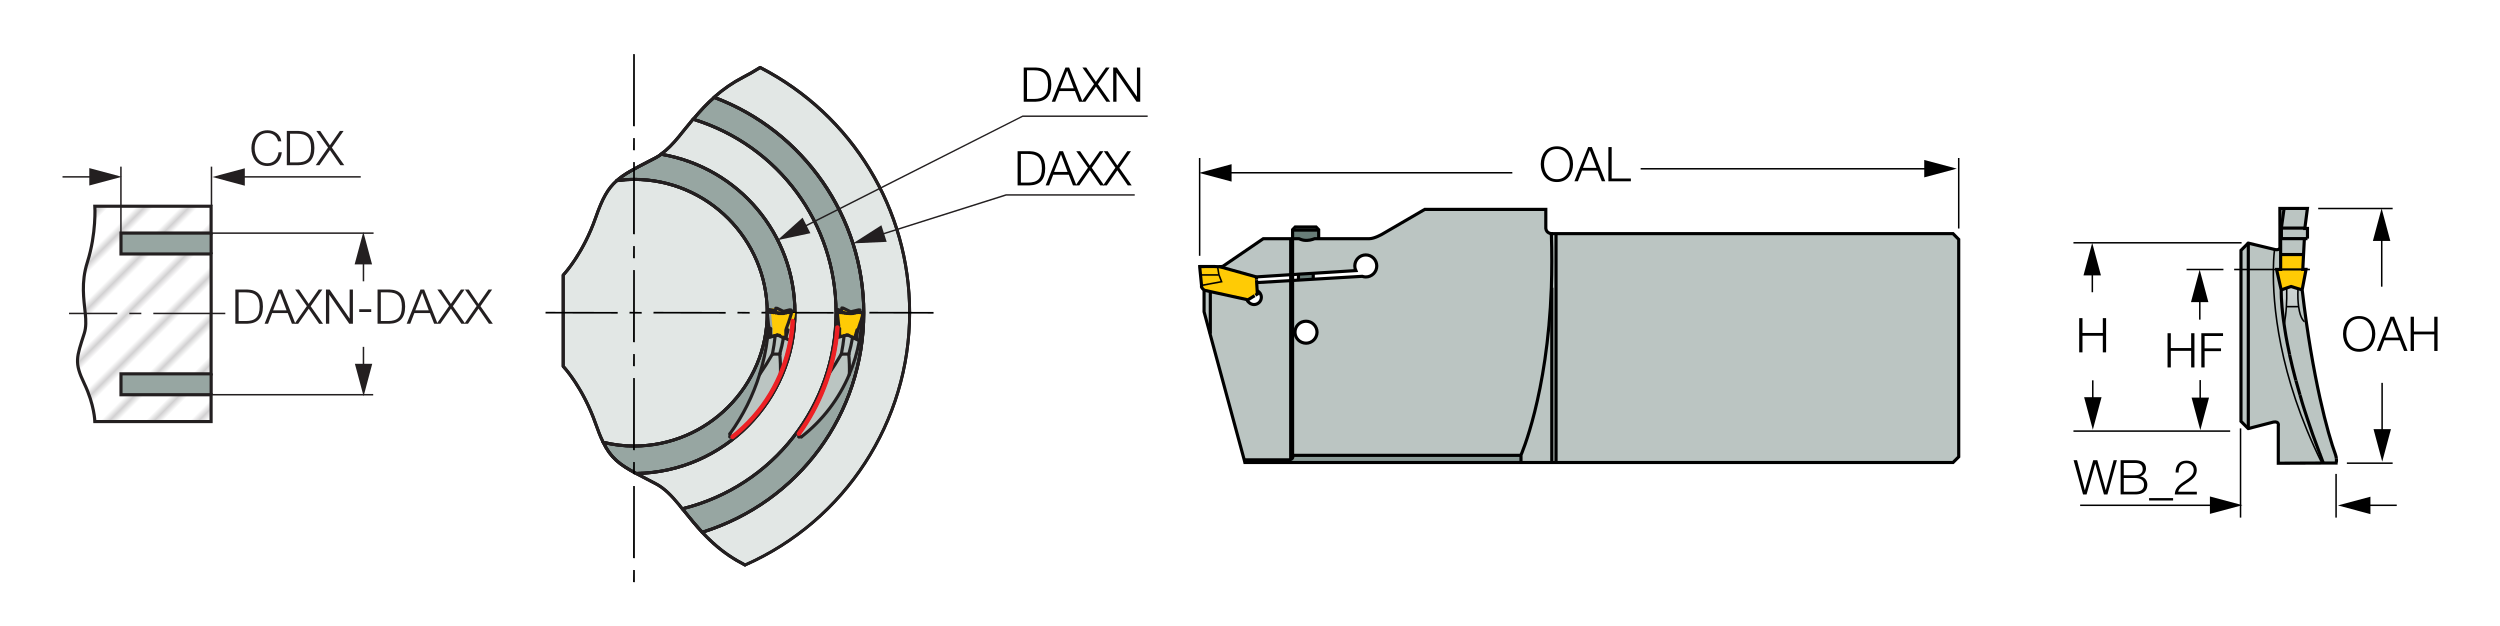 <?xml version="1.0" encoding="utf-8"?>
<!-- Generator: Adobe Illustrator 28.1.0, SVG Export Plug-In . SVG Version: 6.00 Build 0)  -->
<svg version="1.1" xmlns="http://www.w3.org/2000/svg" xmlns:xlink="http://www.w3.org/1999/xlink" x="0px" y="0px"
	 viewBox="0 0 395.91 99.21" style="enable-background:new 0 0 395.91 99.21;" xml:space="preserve">
<style type="text/css">
	.st0{fill:none;}
	.st1{fill:#FFFFFF;}
	.st2{fill:none;stroke:#231F20;stroke-width:0.2;}
	.st3{fill:#FFCB05;}
	.st4{fill:url(#SVGID_1_);}
	.st5{fill:url(#SVGID_00000152262727145444042200000008087222333497481869_);}
	.st6{fill:#BBC5C2;}
	.st7{fill:url(#SVGID_00000078755287700737955680000013302169112570411699_);}
	.st8{fill:url(#SVGID_00000036969676942317794750000012881917844950276261_);}
	.st9{fill:#687D78;}
	.st10{fill:url(#SVGID_00000076563886047658194350000016586140535456475528_);}
	.st11{fill:url(#SVGID_00000170257677468613725590000014340481804900993414_);}
	.st12{fill:url(#SVGID_00000147211257079657202820000003086172964015607452_);}
	.st13{fill:url(#SVGID_00000021109940246173105800000017373646509483520919_);}
	.st14{fill:url(#SVGID_00000095309140179852742350000002403950365792029586_);}
	.st15{fill:url(#SVGID_00000026857283750109834450000015429665915545377928_);}
	.st16{fill:url(#SVGID_00000075154000529391052150000008338612354939081139_);}
	.st17{fill:url(#SVGID_00000110447475373081616320000001410593988346190234_);}
	.st18{fill:url(#SVGID_00000127010878130717831490000008745569478938833301_);}
	.st19{fill:url(#SVGID_00000019644779092586414480000014951629025757987743_);}
	.st20{fill:url(#SVGID_00000037660414092472419490000002631963925116588721_);}
	.st21{fill:url(#SVGID_00000054256648316189953690000007389499222051044766_);}
	.st22{fill:url(#SVGID_00000048496711068941649750000002710121600869313168_);}
	.st23{fill:url(#SVGID_00000109751913747585053330000001766214340909887889_);}
	.st24{fill:url(#SVGID_00000085238128490064490590000003695258363442711486_);}
	.st25{fill:url(#SVGID_00000037656221156461447610000012029767647298136492_);}
	.st26{fill:url(#SVGID_00000101813091391406642970000000559016605209802140_);}
	.st27{fill:url(#SVGID_00000177456057864689565140000016321829924204974489_);}
	.st28{fill:url(#SVGID_00000125594144899280410640000008075520993142939035_);}
	.st29{fill:url(#SVGID_00000124841657473582532890000011332605571248422806_);}
	.st30{fill:url(#SVGID_00000145034159051763146100000011999924797406669983_);}
	.st31{fill:url(#SVGID_00000095321076698192288040000012405394538337463454_);}
	.st32{fill:url(#SVGID_00000170986440264283275530000001901124139529922692_);}
	.st33{fill:url(#SVGID_00000108273674932096590150000004033845586867552386_);}
	.st34{fill:url(#SVGID_00000037673634026011716120000012101729214466762412_);}
	.st35{fill:url(#SVGID_00000006669573303103445490000008718865245707873453_);}
	.st36{fill:url(#SVGID_00000155130264807153611020000017032767760937349548_);}
	.st37{fill:url(#SVGID_00000176724143823073323710000006999912576876640665_);}
	.st38{fill:url(#SVGID_00000165218413931432870230000016754738783313765311_);}
	.st39{fill:url(#SVGID_00000075853081328075268240000000726786137925825687_);}
	.st40{fill:url(#SVGID_00000037656058311364037990000016715978093108487101_);}
	.st41{fill:none;stroke:#000000;stroke-width:0.5;stroke-miterlimit:3.864;}
	.st42{fill:none;stroke:#000000;stroke-width:0.25;stroke-miterlimit:3.864;}
	.st43{fill:none;stroke:#000000;stroke-width:0.281;stroke-miterlimit:3.864;}
	.st44{fill:none;stroke:#000000;stroke-width:0.25;stroke-miterlimit:3.864;stroke-dasharray:12,2,2,2;}
	.st45{fill:#97A6A2;}
	.st46{fill:url(#SVGID_00000179631911621348544080000011165731485349048192_);}
	.st47{fill:url(#SVGID_00000137099960642920600900000007895699623884003003_);}
	.st48{fill:url(#SVGID_00000145746221846785544480000000012433978514828700_);}
	.st49{fill:none;stroke:#231F20;stroke-width:0.5;stroke-miterlimit:3.864;}
	.st50{fill:#231F20;}
	.st51{fill:#E2E7E5;}
	.st52{fill:none;stroke:#231F20;stroke-width:0.5;stroke-linecap:round;stroke-linejoin:round;}
	.st53{fill:#ED2024;}
</style>
<pattern  x="-222.37" y="347.94" width="74.03" height="74.03" patternUnits="userSpaceOnUse" id="Unnamed_Pattern_1" viewBox="2.93 -79.4 74.03 74.03" style="overflow:visible;">
	<g>
		<rect x="2.93" y="-79.4" class="st0" width="74.03" height="74.03"/>
		<rect x="0" y="-82.34" class="st1" width="79.7" height="79.92"/>
		<line class="st2" x1="5.39" y1="-83.51" x2="5.39" y2="0"/>
		<line class="st2" x1="10.36" y1="-83.51" x2="10.36" y2="0"/>
		<line class="st2" x1="15.33" y1="-83.51" x2="15.33" y2="0"/>
		<line class="st2" x1="20.3" y1="-83.51" x2="20.3" y2="0"/>
		<line class="st2" x1="25.27" y1="-83.51" x2="25.27" y2="0"/>
		<line class="st2" x1="30.24" y1="-83.51" x2="30.24" y2="0"/>
		<line class="st2" x1="35.21" y1="-83.51" x2="35.21" y2="0"/>
		<line class="st2" x1="40.18" y1="-83.51" x2="40.18" y2="0"/>
		<line class="st2" x1="45.16" y1="-83.51" x2="45.16" y2="0"/>
		<line class="st2" x1="50.13" y1="-83.51" x2="50.13" y2="0"/>
		<line class="st2" x1="55.1" y1="-83.51" x2="55.1" y2="0"/>
		<line class="st2" x1="60.07" y1="-83.51" x2="60.07" y2="0"/>
		<line class="st2" x1="65.04" y1="-83.51" x2="65.04" y2="0"/>
		<line class="st2" x1="70.01" y1="-83.51" x2="70.01" y2="0"/>
		<line class="st2" x1="74.98" y1="-83.51" x2="74.98" y2="0"/>
	</g>
</pattern>
<g id="Layer_6">
	<g>
		<g id="XMLID_2_">
			<g>
				<path class="st3" d="M189.98,42.27l0.26,3.07l0.03,0.04c0.01-0.03,0.03-0.04,0.03-0.04l-0.01-0.14l-0.29-2.93H189.98z"/>
				<linearGradient id="SVGID_1_" gradientUnits="userSpaceOnUse" x1="191.4" y1="33.213" x2="191.4" y2="73.057">
					<stop  offset="0" style="stop-color:#BBC5C3"/>
					<stop  offset="0.758" style="stop-color:#BBC5C3"/>
					<stop  offset="1" style="stop-color:#879894"/>
				</linearGradient>
				<path class="st4" d="M189.99,42.22v0.05l2.82-0.04c-0.2,0-0.39-0.01-0.59-0.03L189.99,42.22z"/>
				<polygon class="st3" points="189.99,42.27 190.28,45.2 190.36,45.18 193.46,44.61 193.03,43.51 192.82,42.23 192.81,42.23 				
					"/>
				
					<linearGradient id="SVGID_00000181772890032692085240000004442240269439637645_" gradientUnits="userSpaceOnUse" x1="190.975" y1="33.16" x2="190.975" y2="73.237">
					<stop  offset="0" style="stop-color:#BBC5C3"/>
					<stop  offset="0.758" style="stop-color:#BBC5C3"/>
					<stop  offset="1" style="stop-color:#879894"/>
				</linearGradient>
				<path style="fill:url(#SVGID_00000181772890032692085240000004442240269439637645_);" d="M190.26,45.38
					c-0.01,0.05,0.03,0.21,0.42,0.59v3.41l0.94,3.48l0.05-0.01v-6.61l0.01-0.05l-0.99-0.22L190.26,45.38z"/>
				<path class="st3" d="M190.26,45.38l0.43,0.57l0.99,0.22l5.88,1.29l1.12-0.65l0.12-0.07l0.31-0.2l-0.13-2.19V44.3l-0.08-0.44
					h0.04l-5.81-1.62h-0.31l0.21,1.28l0.43,1.1l-3.11,0.57l-0.08,0.01l0.01,0.14C190.29,45.34,190.28,45.35,190.26,45.38z"/>
				<path class="st6" d="M204.4,44.43l-5.34,0.31l-0.07-0.38l0.13,2.19l-0.31,0.2l0.34-0.2l-0.04-0.51
					c0.38,0.18,0.64,0.57,0.64,1.03c0,0.63-0.52,1.15-1.16,1.15c-0.46,0-0.93-0.33-1.1-0.72l0.08-0.04l-5.88-1.29l-0.01,0.05v6.61
					l-0.05,0.01l5.42,19.98l0.04-0.01h7.02c0.71-0.04,0.68-0.51,0.64-0.71c-0.01-0.07-0.03-0.1-0.03-0.1V44.4L204.4,44.43z"/>
				
					<linearGradient id="SVGID_00000141454468696763823670000002266806521169418152_" gradientUnits="userSpaceOnUse" x1="198.769" y1="33.159" x2="198.769" y2="73.238">
					<stop  offset="0" style="stop-color:#BBC5C3"/>
					<stop  offset="0.758" style="stop-color:#BBC5C3"/>
					<stop  offset="1" style="stop-color:#879894"/>
				</linearGradient>
				<path style="fill:url(#SVGID_00000141454468696763823670000002266806521169418152_);" d="M204.4,43.5l0.31-0.01V37.8h-4.65
					l-6.43,4.39c0,0-0.35,0.04-0.81,0.04h0.31l5.81,1.62h0.01L204.4,43.5z"/>
				
					<linearGradient id="SVGID_00000127016814583767892690000014913279844888671400_" gradientUnits="userSpaceOnUse" x1="218.955" y1="33.154" x2="218.955" y2="73.238">
					<stop  offset="0" style="stop-color:#BBC5C3"/>
					<stop  offset="0.758" style="stop-color:#BBC5C3"/>
					<stop  offset="1" style="stop-color:#879894"/>
				</linearGradient>
				<path style="fill:url(#SVGID_00000127016814583767892690000014913279844888671400_);" d="M197.04,72.83l0.1,0.41h43.72v-0.01
					v-1.11h-0.09h-35.97h-0.07c0.04,0.2,0.07,0.67-0.64,0.71h-7.02L197.04,72.83z"/>
				<polygon class="st3" points="198.69,46.82 197.57,47.47 197.63,47.48 				"/>
				<polygon class="st1" points="198.91,43.85 198.99,44.3 198.97,43.85 198.95,43.85 				"/>
				<polygon class="st1" points="204.4,43.5 204.4,44.43 204.71,44.4 204.71,43.49 				"/>
				<path class="st6" d="M207.97,44.21l-2.34,0.14l-0.91,0.05v27.61c0,0,0.01,0.04,0.03,0.1h0.07h35.97h0.09v-0.05
					c0,0,4.18-9.41,4.81-26.5c0.09-2.68,0.1-5.53,0-8.57h-0.05c0,0-0.71-0.05-0.82-0.81v-3.02h-19.17l-6.75,3.93
					c0,0-1.23,0.71-2.03,0.71h-8.68c0,0-0.04,0.01-0.09,0.04c-0.57,0.29-1.16,0.29-1.61,0.2c-0.08-0.01-0.16-0.03-0.24-0.05
					c-0.09-0.01-0.16-0.04-0.22-0.07c-0.1-0.03-0.21-0.07-0.31-0.12h-0.99v5.68l0.91-0.07l2.34-0.14l6.75-0.43
					c-0.1-0.22-0.16-0.47-0.16-0.73c0-0.97,0.78-1.75,1.74-1.75s1.74,0.78,1.74,1.75c0,0.95-0.78,1.74-1.74,1.74
					c-0.2,0-0.39-0.04-0.57-0.1L207.97,44.21z M205.08,52.61c0-0.97,0.78-1.74,1.75-1.74c0.95,0,1.74,0.77,1.74,1.74
					c0,0.95-0.78,1.74-1.74,1.74C205.86,54.34,205.08,53.56,205.08,52.61z"/>
				<path class="st9" d="M204.71,36.44v1.32h0.91c0,0,0.03,0.01,0.08,0.04c0.1,0.05,0.21,0.09,0.31,0.12
					c0.08,0.03,0.14,0.05,0.22,0.07c0.08,0.03,0.16,0.04,0.24,0.05c0.74,0.12,1.37-0.1,1.61-0.2c0.05-0.03,0.09-0.04,0.09-0.04
					c0.03-0.01,0.05-0.03,0.08-0.04l0.57,0.01v-1.33h-4.09H204.71z"/>
				<polygon class="st9" points="204.71,36.37 204.71,36.44 204.74,36.44 208.83,36.44 208.83,36.37 208.42,35.95 205.12,35.95 				
					"/>
				<polygon class="st9" points="205.63,43.42 205.63,44.35 207.97,44.21 207.97,43.28 				"/>
				
					<linearGradient id="SVGID_00000139979761887826284670000011683563244423087512_" gradientUnits="userSpaceOnUse" x1="206.131" y1="31.975" x2="206.131" y2="82.024">
					<stop  offset="0" style="stop-color:#BBC5C3"/>
					<stop  offset="0.758" style="stop-color:#BBC5C3"/>
					<stop  offset="1" style="stop-color:#879894"/>
				</linearGradient>
				<path style="fill:url(#SVGID_00000139979761887826284670000011683563244423087512_);" d="M206.24,37.99
					c-0.08-0.01-0.14-0.04-0.22-0.07C206.09,37.95,206.15,37.97,206.24,37.99z"/>
				
					<linearGradient id="SVGID_00000015331336208924021500000000392221843455303814_" gradientUnits="userSpaceOnUse" x1="207.281" y1="33.16" x2="207.281" y2="73.234">
					<stop  offset="0" style="stop-color:#BBC5C3"/>
					<stop  offset="0.758" style="stop-color:#BBC5C3"/>
					<stop  offset="1" style="stop-color:#879894"/>
				</linearGradient>
				<path style="fill:url(#SVGID_00000015331336208924021500000000392221843455303814_);" d="M208.08,37.84
					c-0.24,0.09-0.86,0.31-1.61,0.2C206.92,38.13,207.51,38.13,208.08,37.84z"/>
				<path class="st6" d="M240.87,73.22v0.01h4.89v-0.12V45.56h-0.08c-0.63,17.09-4.81,26.5-4.81,26.5v0.05V73.22z"/>
				<path class="st6" d="M309.29,36.99h-63.61c0.1,3.04,0.09,5.89,0,8.57h0.08v27.55v0.12h63.54l0.9-0.9V37.91L309.29,36.99z"/>
				<polygon class="st6" points="354.89,42.68 354.89,66.73 356.04,67.88 356.05,67.88 356.05,42.68 				"/>
				<polygon class="st6" points="354.89,39.66 354.89,42.68 356.05,42.68 356.05,38.51 356.04,38.51 				"/>
				<path class="st6" d="M356.05,42.68v25.2l3.98-1.03c0.97-0.17,0.77,0.6,0.77,0.6v5.92l6.89-0.03v-0.03
					c-6.94-14.02-7.75-25.41-7.67-30.64H356.05z"/>
				<path class="st6" d="M360.02,42.68h0.51v-0.01h0.64l-0.08-2.33h-0.03v-1.06v-0.04c-0.01,0.01-0.03,0.04-0.03,0.07
					c-0.01,0-0.01,0.01-0.01,0.01c-0.03,0.05-0.05,0.09-0.1,0.13c-0.12,0.09-0.31,0.14-0.64,0.08l-4.23-1.02v4.17H360.02z"/>
				<path class="st6" d="M360.02,42.68c-0.08,5.23,0.73,16.62,7.67,30.64v0.03h0.25c-0.17-0.43-0.33-0.85-0.48-1.27
					c-0.01-0.01-0.01-0.03-0.01-0.03c-0.03-0.04-0.04-0.08-0.04-0.12c-0.03-0.03-0.03-0.05-0.04-0.08
					c-0.04-0.12-0.08-0.22-0.12-0.33c-1.01-2.52-1.83-4.98-2.52-7.32c0-0.01-0.01-0.03-0.01-0.04c-0.04-0.14-0.09-0.29-0.13-0.42
					c-0.08-0.26-0.16-0.52-0.22-0.77c-0.05-0.14-0.09-0.29-0.13-0.43c0-0.01,0-0.01,0-0.01c-0.24-0.78-0.44-1.55-0.64-2.27
					c0-0.01,0-0.01,0-0.01c-0.39-1.48-0.72-2.82-0.99-4.06c0-0.01,0-0.01,0-0.01c-0.13-0.63-0.26-1.22-0.37-1.78
					c-0.16-0.85-0.3-1.65-0.41-2.36c-0.08-0.48-0.14-0.94-0.2-1.36c-0.42-3.12-0.35-4.72-0.35-4.72l-0.74-3.28H360.02z"/>
				<polygon class="st3" points="362.14,45.6 362.82,45.37 363.91,45.71 364.58,45.9 365.19,42.7 364.78,42.7 364.78,42.68 
					361.27,42.68 361.27,42.7 360.63,42.7 361.37,45.88 				"/>
				
					<linearGradient id="SVGID_00000034776346039995260150000004818187677769381262_" gradientUnits="userSpaceOnUse" x1="354.894" y1="39.385" x2="367.94" y2="39.385">
					<stop  offset="0" style="stop-color:#687D78"/>
					<stop  offset="1" style="stop-color:#E3E7E6"/>
				</linearGradient>
				<path style="fill:url(#SVGID_00000034776346039995260150000004818187677769381262_);" d="M361.03,39.32
					c-0.03,0.04-0.05,0.08-0.1,0.13C360.97,39.41,361,39.37,361.03,39.32z"/>
				
					<linearGradient id="SVGID_00000079477096139712943700000018160509400802493320_" gradientUnits="userSpaceOnUse" x1="354.881" y1="39.228" x2="367.956" y2="39.228">
					<stop  offset="0" style="stop-color:#687D78"/>
					<stop  offset="1" style="stop-color:#E3E7E6"/>
				</linearGradient>
				<path style="fill:url(#SVGID_00000079477096139712943700000018160509400802493320_);" d="M361.04,39.31
					c0-0.03,0.01-0.05,0.03-0.07c0-0.04,0.01-0.07,0-0.09C361.05,39.19,361.05,39.25,361.04,39.31z"/>
				
					<linearGradient id="SVGID_00000171000548735594987860000003360474006352243871_" gradientUnits="userSpaceOnUse" x1="361.059" y1="33.015" x2="361.059" y2="40.341">
					<stop  offset="0" style="stop-color:#BBC5C3"/>
					<stop  offset="1" style="stop-color:#879894"/>
				</linearGradient>
				<polygon style="fill:url(#SVGID_00000171000548735594987860000003360474006352243871_);" points="361.05,33.02 361.07,37.79 
					361.07,36.12 				"/>
				<polygon class="st6" points="361.29,36.12 365,36.12 365.01,36.12 365.42,33.02 361.05,33.02 361.07,36.12 361.1,36.12 				"/>
				
					<linearGradient id="SVGID_00000141453055271742823990000007230649687791761560_" gradientUnits="userSpaceOnUse" x1="354.74" y1="39.038" x2="368.112" y2="39.038">
					<stop  offset="0" style="stop-color:#687D78"/>
					<stop  offset="1" style="stop-color:#E3E7E6"/>
				</linearGradient>
				<path style="fill:url(#SVGID_00000141453055271742823990000007230649687791761560_);" d="M361.05,38.93l0.01,0.22v-0.09
					C361.07,38.98,361.05,38.93,361.05,38.93z"/>
				<path class="st6" d="M361.29,36.12h-0.18h-0.04v1.67v1.14c0,0,0.03,0.09,0,0.22c0.01,0.03,0,0.05,0,0.09v0.04l0.03,1.06h0.08
					v-0.03v-2.52h3.76h0.48v-1.61H365l0.01-0.07H365H361.29z"/>
				
					<linearGradient id="SVGID_00000127037954329789239290000007998166026211259057_" gradientUnits="userSpaceOnUse" x1="361.072" y1="33.012" x2="361.072" y2="40.341">
					<stop  offset="0" style="stop-color:#BBC5C3"/>
					<stop  offset="1" style="stop-color:#879894"/>
				</linearGradient>
				<path style="fill:url(#SVGID_00000127037954329789239290000007998166026211259057_);" d="M361.07,38.93v0.13v0.09
					C361.09,39.02,361.07,38.93,361.07,38.93z"/>
				
					<linearGradient id="SVGID_00000083057582191427731550000006786265833070738097_" gradientUnits="userSpaceOnUse" x1="361.079" y1="33.015" x2="361.079" y2="40.34">
					<stop  offset="0" style="stop-color:#BBC5C3"/>
					<stop  offset="1" style="stop-color:#879894"/>
				</linearGradient>
				<polygon style="fill:url(#SVGID_00000083057582191427731550000006786265833070738097_);" points="361.09,40.34 361.07,39.28 
					361.07,40.34 				"/>
				
					<linearGradient id="SVGID_00000053526390729206595420000018395163126170099381_" gradientUnits="userSpaceOnUse" x1="361.223" y1="33.022" x2="361.223" y2="40.34">
					<stop  offset="0" style="stop-color:#BBC5C3"/>
					<stop  offset="1" style="stop-color:#879894"/>
				</linearGradient>
				
					<rect x="361.17" y="40.31" style="fill:url(#SVGID_00000053526390729206595420000018395163126170099381_);" width="0.1" height="0.03"/>
				<polygon class="st6" points="361.17,37.79 361.17,40.31 361.27,40.31 361.27,40.26 364.78,40.26 364.78,40.31 364.8,40.31 
					364.93,37.79 				"/>
				<path class="st6" d="M361.81,50.92c-0.44-3.1-0.54-4.96-0.54-4.96s-0.07,1.59,0.35,4.72c0.05,0.42,0.12,0.88,0.2,1.36
					c0.1,0.72,0.25,1.52,0.41,2.36c0.12,0.56,0.24,1.15,0.37,1.78c0,0,0,0,0,0.01c0.27,1.24,0.6,2.6,0.99,4.06c0,0,0,0,0,0.01
					c0.2,0.73,0.42,1.49,0.64,2.27c0,0,0,0,0,0.01c0.04,0.1,0.07,0.22,0.1,0.33C363,58.09,362.23,53.93,361.81,50.92z"/>
				<polygon class="st3" points="361.27,42.66 361.27,42.68 364.78,42.68 364.78,42.66 364.68,42.66 				"/>
				<polygon class="st3" points="361.27,40.34 361.27,42.66 364.68,42.66 364.78,40.87 364.78,40.31 				"/>
				<polygon class="st3" points="361.27,40.31 361.27,40.34 364.78,40.31 				"/>
				<rect x="361.27" y="40.26" class="st3" width="3.5" height="0.05"/>
				
					<linearGradient id="SVGID_00000019652311532023097110000009034289616430965379_" gradientUnits="userSpaceOnUse" x1="361.711" y1="45.37" x2="361.711" y2="73.345">
					<stop  offset="0" style="stop-color:#CED5D3"/>
					<stop  offset="1" style="stop-color:#879894"/>
				</linearGradient>
				<path style="fill:url(#SVGID_00000019652311532023097110000009034289616430965379_);" d="M362.08,48.56
					c0.05-0.78,0.08-1.74,0.05-2.86l-0.76,0.26l-0.01-0.03l-0.09,0.03c0,0,0.09,1.87,0.54,4.96
					C361.89,50.49,362.01,49.71,362.08,48.56z"/>
				<path class="st3" d="M361.37,45.88v0.04l0.77-0.29c0-0.01,0-0.01,0-0.03L361.37,45.88z"/>
				
					<linearGradient id="SVGID_00000085966370870123963760000013709043798817921169_" gradientUnits="userSpaceOnUse" x1="361.752" y1="45.371" x2="361.752" y2="73.346">
					<stop  offset="0" style="stop-color:#CED5D3"/>
					<stop  offset="1" style="stop-color:#879894"/>
				</linearGradient>
				<path style="fill:url(#SVGID_00000085966370870123963760000013709043798817921169_);" d="M361.37,45.92v0.01l0.01,0.03
					l0.76-0.26c0-0.01,0-0.04,0-0.07L361.37,45.92z"/>
				
					<linearGradient id="SVGID_00000119112452570038612930000017043986360165357485_" gradientUnits="userSpaceOnUse" x1="354.884" y1="51.352" x2="367.951" y2="51.352">
					<stop  offset="0" style="stop-color:#687D78"/>
					<stop  offset="1" style="stop-color:#E3E7E6"/>
				</linearGradient>
				<path style="fill:url(#SVGID_00000119112452570038612930000017043986360165357485_);" d="M361.63,50.67
					c0.05,0.42,0.12,0.88,0.2,1.36C361.75,51.55,361.68,51.09,361.63,50.67z"/>
				<path class="st6" d="M364.02,48.56h-0.01h-1.92c-0.08,1.15-0.2,1.93-0.27,2.36c0.42,3.01,1.19,7.17,2.52,11.95
					c0.01,0.03,0.03,0.07,0.03,0.1c0.08,0.25,0.16,0.51,0.24,0.77c0.12,0.41,0.25,0.82,0.38,1.24c0.13,0.43,0.27,0.86,0.42,1.29
					c0.55,1.65,1.16,3.4,1.86,5.24c0.04,0.1,0.09,0.21,0.13,0.33c0,0.03,0.01,0.05,0.03,0.08c0,0.01,0.01,0.04,0.03,0.07
					c0,0.01,0.01,0.03,0.03,0.05c-0.01,0.01,0,0.01,0,0.03c0.01,0.01,0.01,0.04,0.04,0.07c0.14,0.39,0.31,0.8,0.48,1.2h1.97
					c0,0,0-0.01,0.01-0.03c0.03-0.09,0.08-0.31,0.04-0.65c0,0,0,0,0-0.01c-0.03-0.09-0.07-0.21-0.1-0.34
					c-1.15-3.04-3.87-12.59-5.3-26.34c-0.01-0.01-0.01-0.03-0.01-0.04l-0.67-0.21C363.86,46.91,363.91,47.84,364.02,48.56z"/>
				
					<linearGradient id="SVGID_00000033371075957101380290000015756825371923505589_" gradientUnits="userSpaceOnUse" x1="363.052" y1="45.371" x2="363.052" y2="73.341">
					<stop  offset="0" style="stop-color:#CED5D3"/>
					<stop  offset="1" style="stop-color:#879894"/>
				</linearGradient>
				<path style="fill:url(#SVGID_00000033371075957101380290000015756825371923505589_);" d="M362.08,48.56h1.92h0.01
					c-0.1-0.72-0.16-1.65-0.1-2.84l-0.99-0.3l-0.78,0.27C362.16,46.82,362.14,47.77,362.08,48.56z"/>
				<path class="st3" d="M362.14,45.6c0,0.01,0,0.01,0,0.03l0.68-0.26L362.14,45.6z"/>
				
					<linearGradient id="SVGID_00000176022332491600033660000008390295005345197498_" gradientUnits="userSpaceOnUse" x1="363.026" y1="45.37" x2="363.026" y2="73.343">
					<stop  offset="0" style="stop-color:#CED5D3"/>
					<stop  offset="1" style="stop-color:#879894"/>
				</linearGradient>
				<path style="fill:url(#SVGID_00000176022332491600033660000008390295005345197498_);" d="M362.14,45.63c0,0.03,0,0.05,0,0.07
					l0.78-0.27l0.99,0.3v-0.01l-1.1-0.34L362.14,45.63z"/>
				
					<linearGradient id="SVGID_00000124866382270305538610000009500288065062993292_" gradientUnits="userSpaceOnUse" x1="354.883" y1="55.285" x2="367.952" y2="55.285">
					<stop  offset="0" style="stop-color:#687D78"/>
					<stop  offset="1" style="stop-color:#E3E7E6"/>
				</linearGradient>
				<path style="fill:url(#SVGID_00000124866382270305538610000009500288065062993292_);" d="M362.23,54.4
					c0.1,0.56,0.24,1.15,0.37,1.78C362.46,55.55,362.35,54.96,362.23,54.4z"/>
				
					<linearGradient id="SVGID_00000152974304410247767430000015646689158326783399_" gradientUnits="userSpaceOnUse" x1="354.891" y1="58.218" x2="367.946" y2="58.218">
					<stop  offset="0" style="stop-color:#687D78"/>
					<stop  offset="1" style="stop-color:#E3E7E6"/>
				</linearGradient>
				<path style="fill:url(#SVGID_00000152974304410247767430000015646689158326783399_);" d="M362.59,56.19
					c0.27,1.24,0.6,2.59,0.99,4.06C363.2,58.79,362.87,57.43,362.59,56.19z"/>
				
					<linearGradient id="SVGID_00000171699929159692757310000004248827214588858807_" gradientUnits="userSpaceOnUse" x1="354.884" y1="61.4" x2="367.949" y2="61.4">
					<stop  offset="0" style="stop-color:#687D78"/>
					<stop  offset="1" style="stop-color:#E3E7E6"/>
				</linearGradient>
				<path style="fill:url(#SVGID_00000171699929159692757310000004248827214588858807_);" d="M363.59,60.26
					c0.2,0.72,0.41,1.49,0.64,2.27C364.01,61.75,363.78,60.99,363.59,60.26z"/>
				
					<linearGradient id="SVGID_00000031901375204075913480000006000141154521664397_" gradientUnits="userSpaceOnUse" x1="364.247" y1="45.37" x2="364.247" y2="73.358">
					<stop  offset="0" style="stop-color:#CED5D3"/>
					<stop  offset="1" style="stop-color:#879894"/>
				</linearGradient>
				<path style="fill:url(#SVGID_00000031901375204075913480000006000141154521664397_);" d="M363.91,45.71v0.01l0.67,0.21
					c0-0.01,0-0.01,0-0.03L363.91,45.71z"/>
				
					<linearGradient id="SVGID_00000049195243616949835850000018433800586460682413_" gradientUnits="userSpaceOnUse" x1="354.898" y1="62.765" x2="367.944" y2="62.765">
					<stop  offset="0" style="stop-color:#687D78"/>
					<stop  offset="1" style="stop-color:#E3E7E6"/>
				</linearGradient>
				<path style="fill:url(#SVGID_00000049195243616949835850000018433800586460682413_);" d="M364.23,62.55
					c0.04,0.14,0.08,0.29,0.13,0.43c0-0.04-0.01-0.08-0.03-0.1C364.29,62.77,364.27,62.65,364.23,62.55z"/>
				
					<linearGradient id="SVGID_00000015328820391448654120000017312880275954590872_" gradientUnits="userSpaceOnUse" x1="364.476" y1="45.366" x2="364.476" y2="73.348">
					<stop  offset="0" style="stop-color:#CED5D3"/>
					<stop  offset="1" style="stop-color:#879894"/>
				</linearGradient>
				<path style="fill:url(#SVGID_00000015328820391448654120000017312880275954590872_);" d="M364.36,62.98
					c0.07,0.25,0.14,0.51,0.22,0.77h0.01C364.51,63.49,364.44,63.23,364.36,62.98z"/>
				<path class="st3" d="M365.19,42.7l-0.61,3.2c0,0.01,0,0.01,0,0.03l0.09,0.03l0.64-3.25H365.19z"/>
				
					<linearGradient id="SVGID_00000129206952906031825870000015253465644134166176_" gradientUnits="userSpaceOnUse" x1="354.898" y1="63.96" x2="367.944" y2="63.96">
					<stop  offset="0" style="stop-color:#687D78"/>
					<stop  offset="1" style="stop-color:#E3E7E6"/>
				</linearGradient>
				<path style="fill:url(#SVGID_00000129206952906031825870000015253465644134166176_);" d="M364.58,63.75
					c0.04,0.13,0.09,0.27,0.13,0.42c-0.05-0.14-0.09-0.29-0.12-0.42H364.58z"/>
				
					<linearGradient id="SVGID_00000029768040444028093160000015459229326452392336_" gradientUnits="userSpaceOnUse" x1="364.783" y1="45.374" x2="364.783" y2="73.344">
					<stop  offset="0" style="stop-color:#CED5D3"/>
					<stop  offset="1" style="stop-color:#879894"/>
				</linearGradient>
				<path style="fill:url(#SVGID_00000029768040444028093160000015459229326452392336_);" d="M364.59,63.75
					c0.03,0.13,0.07,0.27,0.12,0.42c0,0.01,0.01,0.03,0.01,0.04c0.08,0.26,0.16,0.52,0.25,0.78
					C364.84,64.57,364.71,64.16,364.59,63.75z"/>
				<polygon class="st3" points="364.78,40.87 364.68,42.66 364.78,42.66 				"/>
				
					<linearGradient id="SVGID_00000139998475941683941800000006118257519189683332_" gradientUnits="userSpaceOnUse" x1="365.985" y1="45.371" x2="365.985" y2="73.345">
					<stop  offset="0" style="stop-color:#CED5D3"/>
					<stop  offset="1" style="stop-color:#879894"/>
				</linearGradient>
				<path style="fill:url(#SVGID_00000139998475941683941800000006118257519189683332_);" d="M364.97,64.99
					c-0.09-0.26-0.17-0.52-0.25-0.78c0.69,2.34,1.52,4.79,2.52,7.32c-0.71-1.84-1.32-3.59-1.86-5.24
					C365.25,65.85,365.1,65.42,364.97,64.99z"/>
				
					<linearGradient id="SVGID_00000113323563744203325520000011900441057374475142_" gradientUnits="userSpaceOnUse" x1="366.318" y1="45.372" x2="366.318" y2="73.345">
					<stop  offset="0" style="stop-color:#CED5D3"/>
					<stop  offset="1" style="stop-color:#879894"/>
				</linearGradient>
				<path style="fill:url(#SVGID_00000113323563744203325520000011900441057374475142_);" d="M365.39,66.29
					c0.54,1.65,1.15,3.4,1.86,5.24C366.55,69.68,365.94,67.93,365.39,66.29z"/>
				
					<linearGradient id="SVGID_00000057112465402619965570000017919572040827803542_" gradientUnits="userSpaceOnUse" x1="367.311" y1="45.37" x2="367.311" y2="73.345">
					<stop  offset="0" style="stop-color:#CED5D3"/>
					<stop  offset="1" style="stop-color:#879894"/>
				</linearGradient>
				<path style="fill:url(#SVGID_00000057112465402619965570000017919572040827803542_);" d="M367.25,71.52
					c0.04,0.1,0.08,0.21,0.12,0.33h0.01C367.34,71.73,367.28,71.63,367.25,71.52z"/>
				
					<linearGradient id="SVGID_00000049916596341377486390000000913449204355166397_" gradientUnits="userSpaceOnUse" x1="355.001" y1="71.891" x2="367.942" y2="71.891">
					<stop  offset="0" style="stop-color:#687D78"/>
					<stop  offset="1" style="stop-color:#E3E7E6"/>
				</linearGradient>
				<path style="fill:url(#SVGID_00000049916596341377486390000000913449204355166397_);" d="M367.36,71.85
					c0.01,0.03,0.01,0.05,0.04,0.08c-0.01-0.03-0.03-0.05-0.03-0.08H367.36z"/>
				
					<linearGradient id="SVGID_00000101826194790869951560000004651617995240462237_" gradientUnits="userSpaceOnUse" x1="354.798" y1="71.989" x2="367.951" y2="71.989">
					<stop  offset="0" style="stop-color:#687D78"/>
					<stop  offset="1" style="stop-color:#E3E7E6"/>
				</linearGradient>
				<path style="fill:url(#SVGID_00000101826194790869951560000004651617995240462237_);" d="M367.4,71.93
					c0,0.04,0.01,0.08,0.04,0.12c0-0.01-0.01-0.04-0.01-0.05C367.42,71.97,367.4,71.94,367.4,71.93z"/>
				
					<linearGradient id="SVGID_00000127741327031932417810000011050089814839412896_" gradientUnits="userSpaceOnUse" x1="367.442" y1="45.397" x2="367.442" y2="73.344">
					<stop  offset="0" style="stop-color:#CED5D3"/>
					<stop  offset="1" style="stop-color:#879894"/>
				</linearGradient>
				<path style="fill:url(#SVGID_00000127741327031932417810000011050089814839412896_);" d="M367.43,71.99
					c0,0.01,0.01,0.04,0.01,0.05h0.01C367.44,72.02,367.43,72.01,367.43,71.99z"/>
				
					<linearGradient id="SVGID_00000101796597526977755100000003757773377375920300_" gradientUnits="userSpaceOnUse" x1="355.199" y1="72.061" x2="367.935" y2="72.061">
					<stop  offset="0" style="stop-color:#687D78"/>
					<stop  offset="1" style="stop-color:#E3E7E6"/>
				</linearGradient>
				<path style="fill:url(#SVGID_00000101796597526977755100000003757773377375920300_);" d="M367.44,72.05c0,0,0,0.01,0.01,0.03
					c0-0.01-0.01-0.01,0-0.03H367.44z"/>
				
					<linearGradient id="SVGID_00000048469074569501477340000016003256338012564156_" gradientUnits="userSpaceOnUse" x1="354.884" y1="72.708" x2="367.947" y2="72.708">
					<stop  offset="0" style="stop-color:#687D78"/>
					<stop  offset="1" style="stop-color:#E3E7E6"/>
				</linearGradient>
				<path style="fill:url(#SVGID_00000048469074569501477340000016003256338012564156_);" d="M367.45,72.07
					c0.16,0.42,0.31,0.84,0.48,1.27h0.01c-0.16-0.41-0.31-0.81-0.46-1.2C367.47,72.11,367.47,72.09,367.45,72.07z"/>
				
					<linearGradient id="SVGID_00000162347298190154345770000011621081983043778955_" gradientUnits="userSpaceOnUse" x1="370.004" y1="45.371" x2="370.004" y2="73.346">
					<stop  offset="0" style="stop-color:#CED5D3"/>
					<stop  offset="1" style="stop-color:#879894"/>
				</linearGradient>
				<path style="fill:url(#SVGID_00000162347298190154345770000011621081983043778955_);" d="M370,72.66
					c0.04,0.34-0.01,0.56-0.04,0.65C370.02,73.25,370.09,73.05,370,72.66z"/>
			</g>
			<g>
				<polyline class="st41" points="198.69,46.82 197.63,47.48 197.57,47.47 191.69,46.18 190.69,45.96 				"/>
				<polyline class="st41" points="198.99,44.36 199.12,46.56 198.81,46.75 				"/>
				<line class="st41" x1="198.97" y1="43.85" x2="198.99" y2="44.3"/>
				<line class="st41" x1="193.14" y1="42.23" x2="198.95" y2="43.85"/>
				<polyline class="st42" points="192.81,42.17 192.82,42.23 193.03,43.51 193.46,44.61 190.36,45.18 				"/>
				<line class="st42" x1="192.99" y1="43.54" x2="190.21" y2="43.54"/>
				<path class="st41" d="M205.08,52.61c0-0.97,0.78-1.74,1.75-1.74c0.95,0,1.74,0.77,1.74,1.74c0,0.95-0.78,1.74-1.74,1.74
					C205.86,54.34,205.08,53.56,205.08,52.61z"/>
				<path class="st41" d="M364.23,62.55c0.04,0.14,0.08,0.29,0.13,0.43c0.07,0.25,0.14,0.51,0.22,0.77
					c0.04,0.13,0.09,0.27,0.13,0.42c0,0.01,0.01,0.03,0.01,0.04c0.08,0.26,0.16,0.52,0.25,0.78c0.13,0.43,0.27,0.86,0.42,1.29
					c0.54,1.65,1.15,3.4,1.86,5.24c0.04,0.1,0.08,0.21,0.12,0.33c0.01,0.03,0.01,0.05,0.04,0.08c0,0.04,0.01,0.08,0.04,0.12
					c0,0,0,0.01,0.01,0.03c0.16,0.42,0.31,0.84,0.48,1.27"/>
				<path class="st41" d="M363.59,60.26c0.2,0.72,0.41,1.49,0.64,2.27"/>
				<path class="st41" d="M362.59,56.19c0.27,1.24,0.6,2.59,0.99,4.06"/>
				<path class="st41" d="M361.17,40.38v2.29h-0.64v0.01l0.74,3.28c0,0-0.07,1.59,0.35,4.72c0.05,0.42,0.12,0.88,0.2,1.36
					c0.1,0.72,0.25,1.52,0.41,2.36c0.1,0.56,0.24,1.15,0.37,1.78"/>
				<polyline class="st41" points="364.82,40.31 364.8,40.31 364.78,40.31 361.27,40.31 361.17,40.31 				"/>
				<polyline class="st43" points="361.17,42.66 361.27,42.66 364.68,42.66 				"/>
				<path class="st42" d="M361.73,51.31c0,0,0.04-0.13,0.08-0.39c0.08-0.43,0.2-1.22,0.27-2.36c0.05-0.78,0.08-1.74,0.05-2.86
					c0-0.01,0-0.04,0-0.07c0-0.01,0-0.01,0-0.03s0-0.01,0-0.03"/>
				<path class="st42" d="M364.97,50.95c0,0-0.68-0.33-0.95-2.39c-0.1-0.72-0.16-1.65-0.1-2.84v-0.01"/>
				<polyline class="st42" points="362.02,48.56 362.08,48.56 364.01,48.56 				"/>
				<polyline class="st41" points="356.05,38.39 356.05,38.51 356.05,42.68 356.05,67.88 				"/>
				<polyline class="st44" points="353.81,42.68 354.89,42.68 356.05,42.68 360.02,42.68 360.53,42.68 361.27,42.68 364.78,42.68 
					365.21,42.68 366.45,42.68 				"/>
				<polyline class="st41" points="361.27,45.9 361.37,45.88 362.14,45.6 362.82,45.37 363.91,45.71 364.58,45.9 				"/>
				<path class="st41" d="M245.67,36.99h-0.05c0,0-0.71-0.05-0.82-0.81v-3.02h-19.17l-6.75,3.93c0,0-1.23,0.71-2.03,0.71h-8.68
					c0,0-0.04,0.01-0.09,0.04c-0.24,0.09-0.86,0.31-1.61,0.2c-0.08-0.01-0.16-0.03-0.24-0.05c-0.08-0.01-0.14-0.04-0.22-0.07
					c-0.1-0.03-0.21-0.07-0.31-0.12h-0.99h-4.65l-6.43,4.39c0,0-0.35,0.04-0.81,0.04h-0.01c-0.2,0-0.39-0.01-0.59-0.03l-2.23,0.01
					v0.05l0.29,2.93l0.01,0.14c0,0-0.01,0.01-0.03,0.04c-0.01,0.05,0.03,0.21,0.42,0.59v3.41l0.94,3.48l5.42,19.98l0.1,0.41h43.72
					h4.89h63.54l0.9-0.9V37.91l-0.9-0.91H245.67z"/>
				<line class="st41" x1="191.67" y1="46.23" x2="191.67" y2="52.84"/>
				<path class="st41" d="M198.91,43.85h0.04h0.01l5.44-0.35l0.31-0.01l0.91-0.07l2.34-0.14l6.75-0.43
					c-0.1-0.22-0.16-0.47-0.16-0.73c0-0.97,0.78-1.75,1.74-1.75s1.74,0.78,1.74,1.75c0,0.95-0.78,1.74-1.74,1.74
					c-0.2,0-0.39-0.04-0.57-0.1l-7.76,0.46l-2.34,0.14l-0.91,0.05l-0.31,0.03l-5.34,0.31"/>
				<polyline class="st41" points="207.97,43.28 207.97,44.21 207.97,44.24 				"/>
				<polyline class="st41" points="205.63,43.42 205.63,44.35 205.63,44.39 				"/>
				<path class="st41" d="M199.11,46.05c0.38,0.18,0.64,0.57,0.64,1.03c0,0.63-0.52,1.15-1.16,1.15c-0.46,0-0.93-0.33-1.1-0.72"/>
				<path class="st41" d="M208.83,37.78v-1.33v-0.08l-0.41-0.42h-3.31l-0.41,0.42v0.08v1.32v0.04v5.68v0.91v27.61
					c0,0,0.01,0.04,0.03,0.1c0.04,0.2,0.07,0.67-0.64,0.71h-7.02"/>
				<polyline class="st41" points="204.4,37.86 204.4,43.5 204.4,44.43 204.4,72.66 				"/>
				<line class="st41" x1="208.83" y1="36.44" x2="204.74" y2="36.44"/>
				<line class="st41" x1="204.81" y1="72.11" x2="240.77" y2="72.11"/>
				<path class="st41" d="M240.87,73.22v-1.11v-0.05c0,0,4.18-9.41,4.81-26.5c0.09-2.68,0.1-5.53,0-8.57"/>
				<line class="st41" x1="246.42" y1="37.05" x2="246.42" y2="73.12"/>
				<line class="st41" x1="245.75" y1="45.56" x2="245.75" y2="73.12"/>
				<path class="st41" d="M365.42,37.79v-1.61H365l0.01-0.07l0.4-3.1h-4.36l0.01,3.1v1.67v1.14c0,0,0.03,0.09,0,0.22
					c0.01,0.03,0,0.05,0,0.09c-0.01,0.01-0.03,0.04-0.03,0.07c-0.01,0-0.01,0.01-0.01,0.01c-0.03,0.05-0.05,0.09-0.1,0.13
					c-0.12,0.09-0.31,0.14-0.64,0.08l-4.23-1.02h-0.01l-1.15,1.15v3.02v24.05l1.15,1.15h0.01l3.98-1.03c0.97-0.17,0.77,0.6,0.77,0.6
					v5.92l6.89-0.03h0.25h0.01h0.03h1.97c0,0,0-0.01,0.01-0.03c0.03-0.09,0.08-0.31,0.04-0.65"/>
				<path class="st41" d="M370,72.65c-0.01-0.2-0.07-0.43-0.16-0.71c-1.16-3.14-3.63-12.05-5.25-25.97
					c-0.01-0.01-0.01-0.03-0.01-0.04s0-0.01,0-0.03l0.61-3.2l0.01-0.03v-0.01h-0.43h-0.09l0.09-1.79l0.03-0.56l0.13-2.52"/>
				<path class="st42" d="M360.2,39.59c0,0-0.16,1.08-0.18,3.08c-0.08,5.23,0.73,16.62,7.67,30.64"/>
				<polyline class="st41" points="361.17,40.38 361.17,40.34 361.17,40.31 361.17,37.79 364.93,37.79 365.42,37.79 				"/>
				<polyline class="st41" points="365,36.12 361.29,36.12 361.1,36.12 				"/>
				<polyline class="st41" points="361.71,33.07 361.29,36.07 361.29,36.12 361.29,37.74 				"/>
			</g>
		</g>
	</g>
</g>
<g id="Layer_2">
	<g id="XMLID_00000077297292077306793410000003352110823762496935_">
		<g>
			<polygon class="st45" points="33.44,59.21 33.46,59.21 33.46,62.53 33.43,62.53 33.43,62.51 19.16,62.51 19.16,59.21 
				33.43,59.21 			"/>
			<polygon class="st45" points="33.44,36.91 33.44,40.2 19.16,40.2 19.16,36.91 33.43,36.91 			"/>
			
				<pattern  id="SVGID_00000164494282510528614760000016844229455730304944_" xlink:href="#Unnamed_Pattern_1" patternTransform="matrix(-0.707 -0.707 0.707 -0.707 -6586.322 -20350.961)">
			</pattern>
			<path style="fill:url(#SVGID_00000164494282510528614760000016844229455730304944_);" d="M33.43,40.22l0.01,9.42h-0.01v9.57
				H19.16h-0.01v3.33h14.28v4.23H15.02c0,0-0.05-2.64-1.67-6.01c-1.62-3.38-1.23-4.12,0-7.97c0.3-0.94,0.28-1.97,0.16-3.14H13.5
				c-0.21-2.21-0.68-4.88,0.33-8.09c1.45-4.59,1.19-8.88,1.19-8.88h18.41v4.25H19.16h-0.01v3.29h0.01v0.02H33.43z"/>
			
				<linearGradient id="SVGID_00000156551335578454828040000002624514857649358525_" gradientUnits="userSpaceOnUse" x1="19.154" y1="60.87" x2="33.465" y2="60.87">
				<stop  offset="0" style="stop-color:#BBC4C1"/>
				<stop  offset="1" style="stop-color:#BBC4C1"/>
			</linearGradient>
			<polygon style="fill:url(#SVGID_00000156551335578454828040000002624514857649358525_);" points="33.43,62.51 33.43,62.53 
				19.15,62.53 19.15,59.21 19.16,59.21 19.16,62.51 			"/>
			
				<linearGradient id="SVGID_00000024718349859783973710000011831512206815201462_" gradientUnits="userSpaceOnUse" x1="19.15" y1="38.555" x2="33.091" y2="38.555">
				<stop  offset="0" style="stop-color:#BBC4C1"/>
				<stop  offset="1" style="stop-color:#BBC4C1"/>
			</linearGradient>
			
				<rect x="19.15" y="36.91" style="fill:url(#SVGID_00000024718349859783973710000011831512206815201462_);" width="0.01" height="3.29"/>
		</g>
		<g>
			<path class="st49" d="M13.51,49.64c0.11,1.17,0.14,2.19-0.16,3.14c-1.23,3.85-1.62,4.59,0,7.97c1.62,3.37,1.67,6.01,1.67,6.01
				h18.41v-4.23v-0.02H19.16v-3.31h14.27v-9.57"/>
			<path class="st49" d="M33.44,49.64l-0.01-9.42H19.16V40.2v-3.29h14.27v-4.25H15.02c0,0,0.27,4.29-1.19,8.88
				c-1.02,3.21-0.54,5.88-0.33,8.09"/>
			<polyline class="st49" points="33.44,36.87 33.44,36.91 33.44,40.2 33.44,40.25 			"/>
			<polyline class="st49" points="33.44,59.13 33.44,59.21 33.44,62.51 			"/>
		</g>
	</g>
	<g>
		<rect x="33.37" y="26.39" class="st50" width="0.24" height="6.24"/>
	</g>
	<g>
		<rect x="33.43" y="62.39" class="st50" width="25.67" height="0.24"/>
	</g>
	<g>
		<rect x="33.38" y="36.8" class="st50" width="25.78" height="0.24"/>
	</g>
	<g>
		<g>
			<rect x="9.9" y="27.89" class="st50" width="5.18" height="0.24"/>
		</g>
		<g>
			<polygon class="st50" points="14.14,29.38 19.29,28 14.14,26.62 			"/>
		</g>
	</g>
	<g>
		<g>
			<path class="st50" d="M37.27,45.85h1.88c1.63,0.04,2.49,0.93,2.49,2.71c0,1.78-0.86,2.67-2.49,2.71h-1.88V45.85z M37.79,50.84
				h1.1c1.56,0.01,2.23-0.65,2.23-2.27c0-1.62-0.68-2.28-2.23-2.27h-1.1V50.84z"/>
		</g>
		<g>
			<path class="st50" d="M44.07,45.85h0.58l2.13,5.42h-0.55l-0.66-1.69h-2.47l-0.65,1.69h-0.55L44.07,45.85z M43.25,49.15h2.13
				l-1.05-2.78L43.25,49.15z"/>
		</g>
		<g>
			<path class="st50" d="M46.74,45.85h0.61l1.53,2.27l1.59-2.27h0.58L49.2,48.5l1.96,2.78h-0.62l-1.65-2.39l-1.67,2.39h-0.58
				l1.95-2.8L46.74,45.85z"/>
		</g>
		<g>
			<path class="st50" d="M51.62,45.85h0.58l3.16,4.59h0.01v-4.59h0.52v5.42h-0.58l-3.16-4.59h-0.01v4.59h-0.52V45.85z"/>
		</g>
		<g>
			<path class="st50" d="M56.89,49.41v-0.44h1.9v0.44H56.89z"/>
		</g>
		<g>
			<path class="st50" d="M59.79,45.85h1.88c1.63,0.04,2.49,0.93,2.49,2.71c0,1.78-0.86,2.67-2.49,2.71h-1.88V45.85z M60.31,50.84
				h1.1c1.56,0.01,2.23-0.65,2.23-2.27c0-1.62-0.68-2.28-2.23-2.27h-1.1V50.84z"/>
		</g>
		<g>
			<path class="st50" d="M66.59,45.85h0.58l2.13,5.42h-0.55l-0.66-1.69h-2.47l-0.65,1.69H64.4L66.59,45.85z M65.77,49.15h2.13
				l-1.05-2.78L65.77,49.15z"/>
		</g>
		<g>
			<path class="st50" d="M69.26,45.85h0.61l1.53,2.27l1.59-2.27h0.58l-1.85,2.64l1.96,2.78h-0.62l-1.65-2.39l-1.67,2.39h-0.58
				l1.95-2.8L69.26,45.85z"/>
		</g>
		<g>
			<path class="st50" d="M73.63,45.85h0.61l1.53,2.27l1.59-2.27h0.58l-1.85,2.64l1.96,2.78h-0.62l-1.65-2.39l-1.67,2.39h-0.58
				l1.95-2.8L73.63,45.85z"/>
		</g>
	</g>
	<g>
		<rect x="19.03" y="26.39" class="st50" width="0.24" height="10.54"/>
	</g>
	<g>
		<g>
			<rect x="57.44" y="40.93" class="st50" width="0.24" height="3.62"/>
		</g>
		<g>
			<polygon class="st50" points="58.92,41.87 57.54,36.73 56.16,41.87 			"/>
		</g>
	</g>
	<g>
		<g>
			<rect x="57.44" y="54.93" class="st50" width="0.24" height="3.62"/>
		</g>
		<g>
			<polygon class="st50" points="56.2,57.61 57.58,62.75 58.95,57.61 			"/>
		</g>
	</g>
	<g>
		<g>
			<path class="st50" d="M44.03,22.38c-0.18-0.84-0.87-1.31-1.66-1.31c-1.44,0-2.04,1.2-2.04,2.39c0,1.19,0.61,2.39,2.04,2.39
				c1,0,1.64-0.77,1.74-1.74h0.52c-0.14,1.33-0.99,2.18-2.26,2.18c-1.71,0-2.56-1.34-2.56-2.83c0-1.48,0.85-2.83,2.56-2.83
				c1.03,0,2.04,0.62,2.18,1.75H44.03z"/>
		</g>
		<g>
			<path class="st50" d="M45.42,20.74h1.88c1.63,0.04,2.49,0.93,2.49,2.71c0,1.78-0.86,2.67-2.49,2.71h-1.88V20.74z M45.93,25.72
				h1.1c1.56,0.01,2.23-0.65,2.23-2.27c0-1.62-0.68-2.28-2.23-2.27h-1.1V25.72z"/>
		</g>
		<g>
			<path class="st50" d="M50.1,20.74h0.61l1.53,2.27l1.59-2.27h0.58l-1.85,2.64l1.96,2.78h-0.62l-1.65-2.39l-1.67,2.39h-0.58
				l1.95-2.8L50.1,20.74z"/>
		</g>
	</g>
	<g>
		<g>
			<rect x="37.82" y="27.89" class="st50" width="19.31" height="0.24"/>
		</g>
		<g>
			<polygon class="st50" points="38.77,26.65 33.62,28.03 38.77,29.41 			"/>
		</g>
	</g>
	<g>
		<path class="st50" d="M35.68,49.76h-11.4v-0.24h11.4V49.76z M22.38,49.76h-1.9v-0.24h1.9V49.76z M18.58,49.76h-7.65v-0.24h7.65
			V49.76z"/>
	</g>
</g>
<g id="מסגרת">
	<rect x="75.73" y="2.48" class="st0" width="245.06" height="94.25"/>
</g>
<g id="Layer_3">
	<g>
		<g>
			<path d="M246.56,23.17c1.7,0,2.55,1.34,2.55,2.83c0,1.48-0.85,2.83-2.55,2.83c-1.71,0-2.56-1.34-2.56-2.83
				C244,24.52,244.85,23.17,246.56,23.17z M246.56,28.38c1.43,0,2.04-1.2,2.04-2.39c0-1.18-0.61-2.39-2.04-2.39
				c-1.44,0-2.04,1.2-2.04,2.39C244.52,27.18,245.13,28.38,246.56,28.38z"/>
		</g>
		<g>
			<path d="M251.51,23.29h0.58l2.13,5.42h-0.55L253,27.02h-2.47l-0.65,1.69h-0.55L251.51,23.29z M250.69,26.58h2.13l-1.05-2.78
				L250.69,26.58z"/>
		</g>
		<g>
			<path d="M254.71,23.29h0.52v4.98h3.04v0.44h-3.56V23.29z"/>
		</g>
	</g>
	<g>
		<rect x="310.07" y="25.02" width="0.24" height="11.17"/>
	</g>
	<g>
		<rect x="189.86" y="25.02" width="0.24" height="15.49"/>
	</g>
	<g>
		<g>
			<rect x="259.82" y="26.61" width="45.85" height="0.24"/>
		</g>
		<g>
			<polygon points="304.73,28.09 309.88,26.71 304.73,25.33 			"/>
		</g>
	</g>
	<g>
		<g>
			<rect x="194.1" y="27.24" width="45.4" height="0.24"/>
		</g>
		<g>
			<polygon points="195.04,26 189.89,27.38 195.04,28.76 			"/>
		</g>
	</g>
	<g>
		<g>
			<path d="M329.27,50.38h0.52v2.35h3.22v-2.35h0.52v5.42h-0.52v-2.63h-3.22v2.63h-0.52V50.38z"/>
		</g>
	</g>
	<g>
		<rect x="328.36" y="38.33" width="26.63" height="0.24"/>
	</g>
	<g>
		<rect x="328.36" y="68.15" width="24.82" height="0.24"/>
	</g>
	<g>
		<g>
			<rect x="331.3" y="60.23" width="0.24" height="3.62"/>
		</g>
		<g>
			<polygon points="330.05,62.9 331.43,68.05 332.81,62.9 			"/>
		</g>
	</g>
	<g>
		<g>
			<rect x="331.23" y="42.67" width="0.24" height="3.61"/>
		</g>
		<g>
			<polygon points="332.71,43.61 331.33,38.46 329.95,43.61 			"/>
		</g>
	</g>
	<g>
		<g>
			<path d="M343.26,52.77h0.52v2.35H347v-2.35h0.52v5.42H347v-2.63h-3.22v2.63h-0.52V52.77z"/>
		</g>
		<g>
			<path d="M348.61,52.77h3.44v0.44h-2.92v1.96h2.6v0.44h-2.6v2.58h-0.52V52.77z"/>
		</g>
	</g>
	<g>
		<rect x="346.27" y="42.56" width="5.84" height="0.24"/>
	</g>
	<g>
		<g>
			<rect x="348.31" y="60.19" width="0.24" height="3.71"/>
		</g>
		<g>
			<polygon points="347.07,62.97 348.45,68.12 349.83,62.97 			"/>
		</g>
	</g>
	<g>
		<g>
			<rect x="348.25" y="46.91" width="0.24" height="3.71"/>
		</g>
		<g>
			<polygon points="349.73,47.85 348.35,42.7 346.97,47.85 			"/>
		</g>
	</g>
	<g>
		<g>
			<path d="M373.61,50.05c1.7,0,2.55,1.35,2.55,2.83c0,1.48-0.85,2.83-2.55,2.83c-1.71,0-2.56-1.34-2.56-2.83
				C371.05,51.39,371.9,50.05,373.61,50.05z M373.61,55.26c1.43,0,2.04-1.2,2.04-2.39c0-1.18-0.61-2.39-2.04-2.39
				c-1.44,0-2.04,1.2-2.04,2.39C371.57,54.06,372.17,55.26,373.61,55.26z"/>
		</g>
		<g>
			<path d="M378.56,50.16h0.58l2.13,5.42h-0.55l-0.66-1.69h-2.47l-0.65,1.69h-0.55L378.56,50.16z M377.74,53.46h2.13l-1.05-2.78
				L377.74,53.46z"/>
		</g>
		<g>
			<path d="M381.76,50.16h0.52v2.35h3.22v-2.35h0.52v5.42h-0.52v-2.63h-3.22v2.63h-0.52V50.16z"/>
		</g>
	</g>
	<g>
		<rect x="367.12" y="32.9" width="11.79" height="0.24"/>
	</g>
	<g>
		<rect x="371.66" y="73.23" width="7.25" height="0.24"/>
	</g>
	<g>
		<g>
			<rect x="377.06" y="37.21" width="0.24" height="8.19"/>
		</g>
		<g>
			<polygon points="378.54,38.15 377.16,33 375.78,38.15 			"/>
		</g>
	</g>
	<g>
		<g>
			<rect x="377.12" y="60.63" width="0.24" height="8.27"/>
		</g>
		<g>
			<polygon points="375.88,67.96 377.26,73.11 378.64,67.96 			"/>
		</g>
	</g>
	<g>
		<g>
			<path d="M328.38,72.88h0.55l1.23,4.75h0.01l1.32-4.75h0.65l1.33,4.75h0.01l1.24-4.75h0.52l-1.5,5.42h-0.55l-1.37-4.85h-0.01
				l-1.37,4.85h-0.56L328.38,72.88z"/>
		</g>
		<g>
			<path d="M335.82,72.88h2.29c0.91,0,1.74,0.32,1.74,1.33c0,0.57-0.38,1.09-0.94,1.22v0.01c0.7,0.09,1.15,0.62,1.15,1.32
				c0,0.52-0.18,1.54-1.94,1.54h-2.29V72.88z M336.33,75.26h1.78c0.83,0,1.22-0.41,1.22-0.92c0-0.68-0.42-1.02-1.22-1.02h-1.78
				V75.26z M336.33,77.87h1.78c0.77,0.01,1.43-0.25,1.43-1.12c0-0.69-0.52-1.05-1.43-1.05h-1.78V77.87z"/>
		</g>
		<g>
			<path d="M340.34,79.26v-0.38h3.8v0.38H340.34z"/>
		</g>
		<g>
			<path d="M347.91,78.31h-3.5c0.04-1.58,1.66-1.97,2.56-2.87c0.29-0.3,0.44-0.58,0.44-1c0-0.69-0.55-1.09-1.19-1.09
				c-0.87,0-1.22,0.7-1.2,1.48h-0.48c-0.02-1.09,0.55-1.88,1.7-1.88c0.93,0,1.65,0.51,1.65,1.5c0,0.89-0.65,1.44-1.34,1.89
				c-0.52,0.35-1.47,0.82-1.6,1.53h2.95V78.31z"/>
		</g>
	</g>
	<g>
		<rect x="369.83" y="75.05" width="0.24" height="6.92"/>
	</g>
	<g>
		<rect x="354.7" y="67.84" width="0.24" height="14.13"/>
	</g>
	<g>
		<g>
			<rect x="329.42" y="79.9" width="21.49" height="0.24"/>
		</g>
		<g>
			<polygon points="349.97,81.38 355.12,80 349.97,78.62 			"/>
		</g>
	</g>
	<g>
		<g>
			<rect x="374.44" y="79.9" width="5.12" height="0.24"/>
		</g>
		<g>
			<polygon points="375.39,78.66 370.24,80.04 375.39,81.42 			"/>
		</g>
	</g>
</g>
<g id="Layer_4">
	<g>
		<g>
			<g>
				<g>
					<path class="st51" d="M113.11,15.42c13.83,5.16,23.68,18.48,23.68,34.11c0,16.33-10.78,30.16-25.59,34.76
						c-1.18-1.27-2.18-2.55-3.14-3.71c13.97-3.44,24.35-16.03,24.35-31.05c0-14.44-9.53-26.61-22.63-30.64
						C110.74,17.75,111.82,16.55,113.11,15.42z"/>
				</g>
				<g>
					<path class="st51" d="M104.71,24.43c12.02,2.05,21.17,12.49,21.17,25.1c0,13.94-11.22,25.26-25.13,25.45
						c-2.66-1.43-4.01-2.47-5.22-4.93c1.56,0.37,3.18,0.59,4.87,0.59c11.65,0,21.11-9.45,21.11-21.11
						c0-11.67-9.45-21.12-21.11-21.12c-0.94,0-1.85,0.08-2.74,0.21c1.34-1.19,3.17-2.07,6.11-3.6
						C104.1,24.85,104.4,24.66,104.71,24.43z"/>
				</g>
			</g>
			<g>
				<g>
					<path class="st51" d="M111.2,84.29c1.67,1.78,3.68,3.57,6.45,5c0.13,0.06,0.24,0.13,0.37,0.21
						c15.34-6.78,26.06-22.12,26.06-39.97c0-16.92-9.61-31.56-23.67-38.82c-0.86,0.54-1.78,1.08-2.75,1.58
						c-1.78,0.92-3.26,2.01-4.54,3.14"/>
				</g>
				<g>
					<path class="st51" d="M108.06,80.59c0.95,1.16,1.96,2.44,3.14,3.71c14.82-4.6,25.59-18.43,25.59-34.76
						c0-15.63-9.85-28.95-23.68-34.11c-1.29,1.13-2.37,2.32-3.33,3.47"/>
				</g>
				<g>
					<path class="st51" d="M100.74,74.98c0.86,0.46,1.85,0.97,3.02,1.58c1.48,0.75,2.66,2.01,3.9,3.52v0.02
						c0.13,0.16,0.27,0.33,0.4,0.49c13.97-3.44,24.35-16.03,24.35-31.05c0-14.44-9.53-26.61-22.63-30.64
						c-0.76,0.91-1.45,1.78-2.12,2.59v0.02c-0.97,1.18-1.91,2.18-2.96,2.93"/>
				</g>
				<g>
					<path class="st51" d="M95.52,70.05c1.21,2.47,2.56,3.5,5.22,4.93c13.91-0.19,25.13-11.51,25.13-25.45
						c0-12.61-9.15-23.05-21.17-25.1c-0.3,0.22-0.6,0.41-0.94,0.59c-2.94,1.53-4.77,2.4-6.11,3.6"/>
				</g>
				<g>
					<path class="st51" d="M95.52,70.05c1.56,0.37,3.18,0.59,4.87,0.59c11.65,0,21.11-9.45,21.11-21.11
						c0-11.67-9.45-21.12-21.11-21.12c-0.94,0-1.85,0.08-2.74,0.21c-1.4,1.24-2.28,2.82-3.33,5.84c-2.07,5.92-5.14,9.1-5.14,9.1
						v14.45c0,0,3.07,3.18,5.14,9.1C94.74,68.3,95.12,69.24,95.52,70.05z"/>
				</g>
			</g>
		</g>
		<g>
			<g>
				<g>
					<path class="st45" d="M113.11,15.42c13.83,5.16,23.68,18.48,23.68,34.11c0,16.33-10.78,30.16-25.59,34.76
						c-1.18-1.27-2.18-2.55-3.14-3.71c13.97-3.44,24.35-16.03,24.35-31.05c0-14.44-9.53-26.61-22.63-30.64
						C110.74,17.75,111.82,16.55,113.11,15.42z"/>
				</g>
				<g>
					<path class="st45" d="M104.71,24.43c12.02,2.05,21.17,12.49,21.17,25.1c0,13.94-11.22,25.26-25.13,25.45
						c-2.66-1.43-4.01-2.47-5.22-4.93c1.56,0.37,3.18,0.59,4.87,0.59c11.65,0,21.11-9.45,21.11-21.11
						c0-11.67-9.45-21.12-21.11-21.12c-0.94,0-1.85,0.08-2.74,0.21c1.34-1.19,3.17-2.07,6.11-3.6
						C104.1,24.85,104.4,24.66,104.71,24.43z"/>
				</g>
			</g>
			<g>
				<g>
					<path d="M118.01,89.74c-0.04,0-0.09-0.01-0.13-0.04c-0.12-0.08-0.23-0.14-0.35-0.2c-3.1-1.6-5.2-3.65-6.51-5.05
						c-0.09-0.1-0.08-0.25,0.01-0.34c0.1-0.09,0.25-0.08,0.34,0.01c2.07,2.21,4.04,3.74,6.38,4.95c0.1,0.05,0.18,0.1,0.27,0.15
						c15.68-6.98,25.8-22.55,25.8-39.7c0-16.27-8.97-31.03-23.42-38.55c-0.94,0.59-1.81,1.08-2.66,1.51
						c-1.6,0.83-3.07,1.84-4.49,3.1c-0.1,0.09-0.25,0.08-0.34-0.02c-0.09-0.1-0.08-0.25,0.02-0.34c1.45-1.28,2.95-2.32,4.58-3.17
						c0.87-0.44,1.76-0.95,2.74-1.57c0.07-0.05,0.16-0.05,0.24-0.01c14.68,7.58,23.8,22.54,23.8,39.03
						c0,17.38-10.28,33.15-26.2,40.18C118.08,89.73,118.04,89.74,118.01,89.74z"/>
				</g>
				<g>
					<path d="M111.2,84.53c-0.06,0-0.13-0.03-0.17-0.08c-0.95-1.02-1.77-2.03-2.56-3.01l-0.58-0.71c-0.08-0.1-0.07-0.25,0.03-0.33
						c0.1-0.08,0.25-0.07,0.33,0.03l0.58,0.71c0.76,0.94,1.55,1.9,2.44,2.88c15.13-4.76,25.28-18.6,25.28-34.49
						c0-14.97-9.4-28.55-23.4-33.84c-1.05,0.94-2.07,2-3.19,3.35c-0.08,0.1-0.23,0.11-0.33,0.03c-0.1-0.08-0.11-0.23-0.03-0.33
						c1.18-1.41,2.24-2.52,3.35-3.5c0.06-0.06,0.16-0.07,0.24-0.04c14.26,5.32,23.84,19.11,23.84,34.33
						c0,16.14-10.35,30.2-25.76,34.99C111.25,84.53,111.22,84.53,111.2,84.53z"/>
				</g>
				<g>
					<path d="M108.06,80.82c-0.07,0-0.14-0.03-0.19-0.09l-0.4-0.49c-0.01-0.02-0.03-0.04-0.03-0.06c-1.27-1.54-2.4-2.71-3.79-3.41
						c-1.18-0.6-2.17-1.12-3.03-1.58c-0.12-0.06-0.16-0.21-0.1-0.32c0.06-0.12,0.21-0.16,0.32-0.1c0.86,0.46,1.84,0.97,3.02,1.57
						c1.47,0.74,2.65,1.97,3.97,3.58c0.01,0.02,0.03,0.04,0.04,0.06l0.27,0.33c14.15-3.55,24.02-16.19,24.02-30.79
						c0-14.01-8.96-26.19-22.32-30.37c-0.42,0.51-0.82,1-1.21,1.48c-0.26,0.33-0.52,0.64-0.77,0.95c-0.01,0.02-0.02,0.04-0.03,0.05
						c-1.16,1.41-2.06,2.3-3.01,2.97c-0.11,0.08-0.26,0.05-0.33-0.06c-0.08-0.11-0.05-0.26,0.06-0.33c0.9-0.64,1.77-1.5,2.88-2.85
						c0.01-0.02,0.02-0.04,0.03-0.05c0.26-0.32,0.53-0.65,0.8-0.99c0.42-0.52,0.85-1.06,1.32-1.61c0.06-0.07,0.16-0.1,0.25-0.07
						c13.64,4.19,22.8,16.6,22.8,30.87c0,14.87-10.09,27.73-24.53,31.28C108.1,80.82,108.08,80.82,108.06,80.82z"/>
				</g>
				<g>
					<path d="M100.74,75.22c-0.04,0-0.08-0.01-0.11-0.03c-2.68-1.44-4.08-2.51-5.32-5.04c-0.06-0.12-0.01-0.26,0.11-0.32
						c0.12-0.06,0.26-0.01,0.32,0.11c1.18,2.41,2.46,3.39,5.07,4.8c13.7-0.22,24.84-11.52,24.84-25.21
						c0-12.3-8.77-22.73-20.87-24.85c-0.29,0.21-0.58,0.39-0.89,0.55l-1.01,0.52c-2.35,1.21-3.9,2.01-5.05,3.04
						c-0.1,0.09-0.25,0.08-0.34-0.02c-0.09-0.1-0.08-0.25,0.02-0.34c1.2-1.07,2.77-1.88,5.15-3.11l1.01-0.52
						c0.32-0.17,0.61-0.35,0.91-0.57c0.05-0.04,0.12-0.05,0.18-0.04c12.38,2.12,21.37,12.77,21.37,25.33
						C126.11,63.51,114.73,75.03,100.74,75.22C100.74,75.22,100.74,75.22,100.74,75.22z"/>
				</g>
				<g>
					<path d="M100.39,70.88c-1.61,0-3.22-0.19-4.92-0.59c-0.07-0.02-0.13-0.06-0.16-0.13c-0.4-0.81-0.78-1.75-1.2-2.95
						c-2.03-5.8-5.06-8.99-5.09-9.02c-0.04-0.04-0.07-0.1-0.07-0.17V43.56c0-0.06,0.02-0.12,0.07-0.16
						c0.03-0.03,3.06-3.22,5.09-9.02c1.09-3.13,1.97-4.68,3.39-5.94c0.03-0.03,0.08-0.05,0.12-0.06c0.99-0.14,1.89-0.21,2.77-0.21
						c11.77,0,21.34,9.58,21.34,21.36C121.74,61.3,112.16,70.88,100.39,70.88z M95.69,69.84c1.63,0.37,3.17,0.56,4.71,0.56
						c11.51,0,20.87-9.36,20.87-20.87c0-11.52-9.36-20.88-20.87-20.88c-0.83,0-1.7,0.06-2.63,0.19c-1.32,1.19-2.16,2.69-3.21,5.69
						c-1.89,5.42-4.66,8.61-5.13,9.12v14.27c0.46,0.51,3.23,3.7,5.13,9.12C94.95,68.18,95.31,69.07,95.69,69.84z"/>
				</g>
			</g>
		</g>
		<g>
			<g>
				<g>
					<path class="st50" d="M111.2,84.53c-0.06,0-0.13-0.03-0.17-0.08c-0.95-1.02-1.77-2.03-2.56-3.01l-0.58-0.71
						c-0.05-0.06-0.07-0.15-0.04-0.23c0.03-0.08,0.09-0.14,0.17-0.16c14.23-3.5,24.17-16.18,24.17-30.82
						c0-14.06-9.03-26.28-22.47-30.41c-0.08-0.02-0.14-0.08-0.16-0.16c-0.02-0.08-0.01-0.16,0.05-0.22c1.18-1.41,2.24-2.52,3.35-3.5
						c0.06-0.06,0.16-0.07,0.24-0.04c14.26,5.32,23.84,19.11,23.84,34.33c0,16.14-10.35,30.2-25.76,34.99
						C111.25,84.53,111.22,84.53,111.2,84.53z M108.48,80.73l0.34,0.42c0.76,0.94,1.55,1.9,2.44,2.88
						c15.13-4.76,25.28-18.6,25.28-34.49c0-14.97-9.4-28.55-23.4-33.84c-0.98,0.87-1.93,1.86-2.97,3.08
						c13.45,4.29,22.46,16.61,22.46,30.76C132.65,64.27,122.73,77.05,108.48,80.73z"/>
				</g>
				<g>
					<path class="st50" d="M100.74,75.22c-0.04,0-0.08-0.01-0.11-0.03c-2.68-1.44-4.08-2.51-5.32-5.04
						c-0.04-0.08-0.03-0.18,0.03-0.25c0.06-0.07,0.15-0.11,0.24-0.08c1.67,0.39,3.25,0.58,4.82,0.58c11.51,0,20.87-9.36,20.87-20.87
						c0-11.52-9.36-20.88-20.87-20.88c-0.85,0-1.74,0.07-2.7,0.2c-0.1,0.01-0.2-0.04-0.25-0.13c-0.04-0.1-0.02-0.21,0.06-0.28
						c1.2-1.07,2.77-1.88,5.15-3.11l1.01-0.52c0.32-0.17,0.61-0.35,0.91-0.57c0.05-0.04,0.12-0.05,0.18-0.04
						c12.38,2.12,21.37,12.77,21.37,25.33C126.11,63.51,114.73,75.03,100.74,75.22C100.74,75.22,100.74,75.22,100.74,75.22z
						 M95.96,70.39c1.12,2.09,2.4,3.04,4.84,4.35c13.7-0.22,24.84-11.52,24.84-25.21c0-12.3-8.77-22.73-20.87-24.85
						c-0.29,0.21-0.58,0.39-0.89,0.55l-1.01,0.52c-1.94,1-3.34,1.72-4.42,2.52c0.68-0.07,1.32-0.11,1.95-0.11
						c11.77,0,21.34,9.58,21.34,21.36c0,11.77-9.57,21.34-21.34,21.34C98.94,70.88,97.49,70.72,95.96,70.39z"/>
				</g>
			</g>
			<g>
				<g>
					<path class="st50" d="M118.01,89.74c-0.04,0-0.09-0.01-0.13-0.04c-0.12-0.08-0.23-0.14-0.35-0.2c-3.1-1.6-5.2-3.65-6.51-5.05
						c-0.09-0.1-0.08-0.25,0.01-0.34c0.1-0.09,0.25-0.08,0.34,0.01c2.07,2.21,4.04,3.74,6.38,4.95c0.1,0.05,0.18,0.1,0.27,0.15
						c15.68-6.98,25.8-22.55,25.8-39.7c0-16.27-8.97-31.03-23.42-38.55c-0.94,0.59-1.81,1.08-2.66,1.51
						c-1.6,0.83-3.07,1.84-4.49,3.1c-0.1,0.09-0.25,0.08-0.34-0.02c-0.09-0.1-0.08-0.25,0.02-0.34c1.45-1.28,2.95-2.32,4.58-3.17
						c0.87-0.44,1.76-0.95,2.74-1.57c0.07-0.05,0.16-0.05,0.24-0.01c14.68,7.58,23.8,22.54,23.8,39.03
						c0,17.38-10.28,33.15-26.2,40.18C118.08,89.73,118.04,89.74,118.01,89.74z"/>
				</g>
				<g>
					<path class="st50" d="M111.2,84.53c-0.06,0-0.13-0.03-0.17-0.08c-0.95-1.02-1.77-2.03-2.56-3.01l-0.58-0.71
						c-0.08-0.1-0.07-0.25,0.03-0.33c0.1-0.08,0.25-0.07,0.33,0.03l0.58,0.71c0.76,0.94,1.55,1.9,2.44,2.88
						c15.13-4.76,25.28-18.6,25.28-34.49c0-14.97-9.4-28.55-23.4-33.84c-1.05,0.94-2.07,2-3.19,3.35c-0.08,0.1-0.23,0.11-0.33,0.03
						c-0.1-0.08-0.11-0.23-0.03-0.33c1.18-1.41,2.24-2.52,3.35-3.5c0.06-0.06,0.16-0.07,0.24-0.04
						c14.26,5.32,23.84,19.11,23.84,34.33c0,16.14-10.35,30.2-25.76,34.99C111.25,84.53,111.22,84.53,111.2,84.53z"/>
				</g>
				<g>
					<path class="st50" d="M108.06,80.82c-0.07,0-0.14-0.03-0.19-0.09l-0.4-0.49c-0.01-0.02-0.03-0.04-0.03-0.06
						c-1.27-1.54-2.4-2.71-3.79-3.41c-1.18-0.6-2.17-1.12-3.03-1.58c-0.12-0.06-0.16-0.21-0.1-0.32c0.06-0.12,0.21-0.16,0.32-0.1
						c0.86,0.46,1.84,0.97,3.02,1.57c1.47,0.74,2.65,1.97,3.97,3.58c0.01,0.02,0.03,0.04,0.04,0.06l0.27,0.33
						c14.15-3.55,24.02-16.19,24.02-30.79c0-14.01-8.96-26.19-22.32-30.37c-0.42,0.51-0.82,1-1.21,1.48
						c-0.26,0.33-0.52,0.64-0.77,0.95c-0.01,0.02-0.02,0.04-0.03,0.05c-1.16,1.41-2.06,2.3-3.01,2.97
						c-0.11,0.08-0.26,0.05-0.33-0.06c-0.08-0.11-0.05-0.26,0.06-0.33c0.9-0.64,1.77-1.5,2.88-2.85c0.01-0.02,0.02-0.04,0.03-0.05
						c0.26-0.32,0.53-0.65,0.8-0.99c0.42-0.52,0.85-1.06,1.32-1.61c0.06-0.07,0.16-0.1,0.25-0.07c13.64,4.19,22.8,16.6,22.8,30.87
						c0,14.87-10.09,27.73-24.53,31.28C108.1,80.82,108.08,80.82,108.06,80.82z"/>
				</g>
				<g>
					<path class="st50" d="M100.74,75.22c-0.04,0-0.08-0.01-0.11-0.03c-2.68-1.44-4.08-2.51-5.32-5.04
						c-0.06-0.12-0.01-0.26,0.11-0.32c0.12-0.06,0.26-0.01,0.32,0.11c1.18,2.41,2.46,3.39,5.07,4.8
						c13.7-0.22,24.84-11.52,24.84-25.21c0-12.3-8.77-22.73-20.87-24.85c-0.29,0.21-0.58,0.39-0.89,0.55l-1.01,0.52
						c-2.35,1.21-3.9,2.01-5.05,3.04c-0.1,0.09-0.25,0.08-0.34-0.02c-0.09-0.1-0.08-0.25,0.02-0.34c1.2-1.07,2.77-1.88,5.15-3.11
						l1.01-0.52c0.32-0.17,0.61-0.35,0.91-0.57c0.05-0.04,0.12-0.05,0.18-0.04c12.38,2.12,21.37,12.77,21.37,25.33
						C126.11,63.51,114.73,75.03,100.74,75.22C100.74,75.22,100.74,75.22,100.74,75.22z"/>
				</g>
				<g>
					<path class="st50" d="M100.39,70.88c-1.61,0-3.22-0.19-4.92-0.59c-0.07-0.02-0.13-0.06-0.16-0.13c-0.4-0.81-0.78-1.75-1.2-2.95
						c-2.03-5.8-5.06-8.99-5.09-9.02c-0.04-0.04-0.07-0.1-0.07-0.17V43.56c0-0.06,0.02-0.12,0.07-0.16
						c0.03-0.03,3.06-3.22,5.09-9.02c1.09-3.13,1.97-4.68,3.39-5.94c0.03-0.03,0.08-0.05,0.12-0.06c0.99-0.14,1.89-0.21,2.77-0.21
						c11.77,0,21.34,9.58,21.34,21.36C121.74,61.3,112.16,70.88,100.39,70.88z M95.69,69.84c1.63,0.37,3.17,0.56,4.71,0.56
						c11.51,0,20.87-9.36,20.87-20.87c0-11.52-9.36-20.88-20.87-20.88c-0.83,0-1.7,0.06-2.63,0.19c-1.32,1.19-2.16,2.69-3.21,5.69
						c-1.89,5.42-4.66,8.61-5.13,9.12v14.27c0.46,0.51,3.23,3.7,5.13,9.12C94.95,68.18,95.31,69.07,95.69,69.84z"/>
				</g>
			</g>
		</g>
	</g>
	<g>
		<g>
			<polygon class="st50" points="139.14,37.38 139.07,37.16 159.32,30.75 179.7,30.75 179.7,30.99 159.34,30.99 			"/>
		</g>
		<g>
			<g>
				<polygon class="st50" points="140.42,38.3 135.09,38.54 139.58,35.67 				"/>
			</g>
		</g>
	</g>
	<g>
		<g>
			<polygon class="st50" points="126.94,36.23 126.83,36.02 161.93,18.29 181.75,18.29 181.75,18.52 161.95,18.52 			"/>
		</g>
		<g>
			<g>
				<polygon class="st50" points="128.34,36.93 123.13,38.03 127.1,34.47 				"/>
			</g>
		</g>
	</g>
	<g>
		<path d="M100.53,92.2l-0.28-0.02l0.02-1.92l0.27,0.02V92.2z M100.53,88.4l-0.28-0.02l0.02-11.42l0.27,0.02V88.4z M100.53,75.1
			l-0.28-0.02l0.02-1.92l0.27,0.02V75.1z M100.53,71.3l-0.28-0.02l0.02-11.42l0.27,0.02V71.3z M100.53,58l-0.28-0.02l0.02-1.92
			l0.27,0.02V58z M100.53,54.2l-0.28-0.02l0.02-11.42l0.27,0.02V54.2z M100.53,40.9l-0.28-0.02l0.02-1.92l0.27,0.02V40.9z
			 M100.53,37.1l-0.28-0.02l0.02-11.42l0.27,0.02V37.1z M100.53,23.8l-0.28-0.02l0.02-1.92l0.27,0.02V23.8z M100.53,20l-0.28-0.02
			l0.02-11.42l0.27,0.02V20z"/>
	</g>
	<g>
		<path d="M147.84,49.67l-10.17-0.02l0.02-0.27l10.15,0.02V49.67z M135.82,49.67l-1.94-0.02l0.02-0.27l1.92,0.02V49.67z
			 M132.02,49.67l-11.44-0.02l0.02-0.27l11.42,0.02V49.67z M118.72,49.67l-1.94-0.02l0.02-0.27l1.92,0.02V49.67z M114.92,49.67
			l-11.44-0.02l0.02-0.27l11.42,0.02V49.67z M101.62,49.67l-1.94-0.02l0.02-0.27l1.92,0.02V49.67z M97.82,49.67l-11.43-0.02
			l0.01-0.27l11.42,0.02V49.67z"/>
	</g>
	<g id="XMLID_00000096753661221081794360000011742503451936088718_">
		<g>
			<path class="st3" d="M123.24,49.64c0.1,0.02,0.2,0.03,0.3,0.04l0.18,0h0.02h0.02l0.02,0l0.02,0h0.02l0.02,0l0.02,0l0.02,0l0.02,0
				l0.02,0l0.02,0l0.02,0l0.02,0l0.02,0l0.02,0l0.02,0l0.02,0l0.02,0l0.02,0l0.02,0l0.02,0l0.02,0l0.01,0l0.01,0l0.02,0l0.02,0
				l0.02,0l0.02,0l0.02,0l0.02,0l0.02,0l0.02,0l0.02,0l0.02,0l0.02,0l0.02,0l0.02,0l0.02,0l0.02,0l0.02,0l0.02,0l0.02,0l0.03-0.01
				c0.1-0.08,0.23-0.1,0.36-0.07l0.13-0.03c0.01,0,0.03,0,0.04,0.01l0.04,0.01c0,0,0.01,0,0.01,0c0.01,0,0.01,0,0.02,0
				c0.01,0,0.02,0,0.02,0c0.01,0,0.02,0,0.03,0s0.02,0,0.03,0c0.01,0,0.02,0,0.03,0c0,0,0,0,0,0c0.01,0,0.02,0,0.03,0
				c0,0,0,0,0.01,0l0.25,0l0.07-0.01l0.25-0.03l0.02,0h0.03v0.03c0,0.04-0.01,0.08-0.01,0.12c-0.01,0.04-0.02,0.08-0.03,0.12
				c-0.01,0.02-0.01,0.05-0.02,0.07l-0.01,0.1l0.03,0.01l0,0.01l-0.14,0.44l-0.01,0.04c-0.01,0.02-0.01,0.05-0.02,0.07
				c-0.01,0.04-0.02,0.08-0.03,0.12c-0.01,0.04-0.02,0.08-0.04,0.12c-0.01,0.04-0.03,0.08-0.04,0.12c0,0.01,0,0.01-0.01,0.02
				c-0.01,0.03-0.02,0.07-0.03,0.1c-0.01,0.04-0.03,0.08-0.04,0.12c-0.01,0.04-0.03,0.08-0.04,0.12c-0.01,0.04-0.03,0.08-0.04,0.12
				c-0.01,0.04-0.02,0.08-0.04,0.11c-0.01,0.04-0.02,0.07-0.04,0.11c-0.01,0.04-0.02,0.08-0.04,0.11c-0.01,0.04-0.02,0.08-0.04,0.11
				c-0.01,0.04-0.02,0.08-0.04,0.11c-0.01,0.04-0.03,0.08-0.04,0.11c-0.01,0.04-0.02,0.08-0.04,0.11c-0.01,0.04-0.02,0.08-0.04,0.11
				l-0.1,0.35l0,0.01l0,0.01l0,0.01l0,0.01l0,0.01l0,0.01l0,0.01l0,0.01l0,0.01l0,0.01l0,0.01l0,0.01l0,0.01l0,0.01l0,0.01l0,0.01
				l0,0.01l0,0.01l0,0.01l0,0.01l0,0.01l0,0.01l0,0.01l0,0.01l0,0.01l0,0.01l0,0.01l0,0.01l0,0.01l0,0.01l0,0.01l0,0.01l0,0.01
				l0,0.01l0,0.01l0,0.01l0,0.01l0,0.01l0,0.01l0,0.01l0,0.01l0,0.01l0,0.01l0,0.01l0,0.01l0,0.01l0,0.01l0,0.01l0,0.01l0,0.01
				l0,0.01l0,0.01l0,0.01l0,0.01l0,0.01l0,0.01l0,0.01l0,0.01l0,0.01l0,0.01l0,0.01l0,0.01l0,0.01l0,0.01l0,0.01l0,0.01l0,0.01
				l0,0.01l0,0.01l0,0.01l0,0.01l0,0.01l0,0.01l0,0.01l0,0.01l0,0.01l0,0.01l0,0.01l0,0.01l0,0.01l0,0.01l0,0.01l0,0.01l0,0.01
				l0,0.01l0,0.01l0,0.01l0,0.01l0,0.01l0,0.01l0,0.01l0,0.01l0,0.01l0,0.01l0,0.01l0,0.01l0,0.01l0,0.01l0,0.01l0,0.01l0,0.01
				l0,0.01l0,0.01l0,0.01l0,0.01l0,0.01l0,0.01l0,0.01l0,0.01l0,0.01l0,0.01l0,0.01l0,0.01l0,0.01l0,0.01l0,0.01l0,0.01l0,0.01
				l0,0.01l0,0.01l0,0.01l0,0.01l0,0.01l0,0.01l0,0.01l0,0.01l0,0.01l0,0.01l0,0.01l0,0.01l0,0.01l0,0.01l-0.16-0.02h0l-0.05-0.01
				l-0.48-0.23l-0.52-0.25l0,0l0,0l0,0l0,0l0,0l0,0l0,0l0,0l0,0l0,0l0,0l0,0l0,0l0,0l0,0l0,0l0,0l0,0l0,0l0,0l0,0l0,0l0,0l0,0l0,0
				l0,0l0,0l0,0l0,0l0,0l0,0l0,0l0,0l0,0l0,0l0,0l0,0l0,0l0,0l0,0l0,0l0,0l0,0l0,0l0,0l0,0l0,0l0,0l0,0l0,0l0,0l0,0l0,0l0,0l0,0l0,0
				l0,0l0,0l0,0l0,0l0,0l0,0l0,0l0,0h0l0,0l0,0l0,0l0,0h0l0,0l0,0h0l0,0l0,0h0l0,0l-0.14-0.01l0,0h0h0l0,0h0l0,0h0l0,0h0l0,0h0l0,0
				h0l0,0l0,0h0l0,0l0,0l0,0h0l0,0l0,0l0,0l0,0l0,0h0l0,0l0,0l0,0l0,0l0,0l0,0l0,0l0,0l0,0l0,0l0,0l0,0l0,0l0,0l0,0l0,0l0,0l0,0
				l-0.01,0h0l0,0l-0.04,0.01l-1.06,0.26l-0.07,0l-0.16-0.02l0.01-0.14l0-0.01v-0.01v-0.01l0-0.01v-0.01v-0.01l0-0.01v-0.01l0-0.01
				v-0.01l0-0.01v-0.01v-0.01l0-0.01v-0.01l0-0.01V53v-0.01l0-0.01v-0.01l0-0.01v-0.01v-0.01l0-0.01v-0.01l0-0.01v-0.01v-0.01
				l0-0.01v-0.01v-0.01l0-0.01v-0.01v-0.01l0-0.01v-0.01v-0.01l0-0.01v-0.01V52.7l0-0.01v-0.01v-0.01v-0.01l0-0.01v-0.01v-0.01
				v-0.01v-0.01l0-0.01v-0.01v-0.01v-0.01v-0.01V52.5v-0.01l0-0.01v-0.01v-0.01v-0.01v-0.01v-0.01V52.4v-0.01v-0.01v-0.01v-0.01
				v-0.01v-0.01v-0.01V52.3v-0.01v-0.01l0-0.01v-0.01v-0.01v-0.01V52.2l-0.01-0.16l-0.01-0.09l0-0.02c-0.01-0.1-0.02-0.2-0.03-0.3
				c-0.07-0.73-0.15-1.45-0.22-2.18h0l0,0l0,0l0,0l0.01,0l0.01,0l0.01,0l0.01,0l0.01,0l0.01,0l0.01,0l0.01,0l0.01,0l0.01,0l0.01,0
				l0.01,0l0.01,0l0.01,0l0.02,0l0.02,0l0.02,0l0.02,0l0.02,0l0.02,0h0.02l0.02,0l0.02,0l0.02,0h0.02l0.02,0h0.02l0.02,0h0.02h0.02
				l0.02,0h0.02H122h0.02h0.02h0.02h0.02h0.02v0c0.2-0.01,0.4,0.01,0.59,0.04L123,49.6C123.08,49.61,123.16,49.63,123.24,49.64z"/>
			<path class="st6" d="M125.54,50.84c-0.01,0.17-0.02,0.34-0.03,0.5l-0.02,0.29c-0.07,0.78-0.17,1.55-0.31,2.32l-1.09-0.54l0-0.01
				l0.48,0.23l0.05,0.01h0l0.16,0.02l0-0.01l0-0.01l0-0.01l0-0.01l0-0.01l0-0.01l0-0.01l0-0.01l0-0.01l0-0.01l0-0.01l0-0.01l0-0.01
				l0-0.01l0-0.01l0-0.01l0-0.01l0-0.01l0-0.01l0-0.01l0-0.01l0-0.01l0-0.01l0-0.01l0-0.01l0-0.01l0-0.01l0-0.01l0-0.01l0-0.01
				l0-0.01l0-0.01l0-0.01l0-0.01l0-0.01l0-0.01l0-0.01l0-0.01l0-0.01l0-0.01l0-0.01l0-0.01l0-0.01l0-0.01l0-0.01l0-0.01l0-0.01
				l0-0.01l0-0.01l0-0.01l0-0.01l0-0.01l0-0.01l0-0.01l0-0.01l0-0.01l0-0.01l0-0.01l0-0.01l0-0.01l0-0.01l0-0.01l0-0.01l0-0.01
				l0-0.01l0-0.01l0-0.01l0-0.01l0-0.01l0-0.01l0-0.01l0-0.01l0-0.01l0-0.01l0-0.01l0-0.01l0-0.01l0-0.01l0-0.01l0-0.01l0-0.01
				l0-0.01l0-0.01l0-0.01l0-0.01l0-0.01l0-0.01l0-0.01l0-0.01l0-0.01l0-0.01l0-0.01l0-0.01l0-0.01l0-0.01l0-0.01l0-0.01l0-0.01
				l0-0.01l0-0.01l0-0.01l0-0.01l0-0.01l0-0.01l0-0.01l0-0.01l0-0.01l0-0.01l0-0.01l0-0.01l0-0.01l0-0.01l0-0.01l0-0.01l0-0.01
				l0-0.01l0-0.01l0-0.01l0-0.01l0-0.01l0-0.01l0-0.01l0-0.01l0-0.01l0-0.01l0-0.01l0-0.01l0-0.01l0-0.01l0-0.01l0-0.01l0-0.01
				l0.1-0.35c0.01-0.04,0.03-0.08,0.04-0.11c0.01-0.04,0.02-0.08,0.04-0.11c0.01-0.04,0.02-0.08,0.04-0.11
				c0.01-0.04,0.02-0.08,0.04-0.11c0.01-0.04,0.03-0.07,0.04-0.11c0.01-0.04,0.03-0.07,0.04-0.11c0.01-0.04,0.02-0.07,0.04-0.11
				c0.01-0.04,0.03-0.08,0.04-0.11c0.01-0.04,0.03-0.08,0.04-0.12c0.01-0.04,0.03-0.08,0.04-0.12c0.01-0.04,0.03-0.08,0.04-0.12
				C125.52,50.91,125.53,50.88,125.54,50.84L125.54,50.84z"/>
			<path class="st3" d="M122.18,49.24l0.04-0.41l0.01-0.05l0.21,0.02l0.01,0l0.99,0.48l0,0l0,0h0l0,0l0,0l0,0h0l0,0h0h0l0,0h0l0,0
				l0,0h0l0,0l0,0l0,0h0l0,0l0,0l0,0l0,0h0l0,0l0,0l0,0l0,0l0,0h0l0,0l0,0l0,0l0,0l0,0l0,0h0l0,0l0,0l0,0l0,0l0,0l0,0h0l0,0l0,0l0,0
				l0,0l0,0h0l0,0l0,0l0,0l0,0l0,0l0,0l0,0h0l0,0l0,0l0,0l0,0h0l0,0l0,0l0,0l0,0h0l0,0l0,0l0,0h0l0,0l0,0h0v0h0h0l0,0l0,0h0l0,0l0,0
				l0,0h0l0,0l0,0h0l0,0l0,0h0l0,0l0,0h0l0,0h0l0,0l0,0h0l0,0h0l0,0h0l0,0h0l0,0h0l0,0h0l0,0h0l0,0h0l0,0h0h0l0,0h0h0l0,0h0l0,0h0h0
				l0,0h0h0h0l0,0h0h0h0l0,0h0h0h0l0,0h0h0h0h0h0h0l0,0h0h0h0h0h0h0h0h0h0h0h0h0h0h0h0h0h0h0h0h0h0l0,0h0h0h0h0h0h0l0,0h0h0h0h0l0,0
				h0h0h0l0,0h0h0l0,0h0h0l0,0h0h0l0,0h0h0l0,0h0l0,0h0l0,0h0h0l0,0h0l0,0h0l0,0h0l0,0h0l0,0h0l0,0h0l0,0l0,0h0l0,0h0l0,0l0,0h0l0,0
				h0l0,0l0,0h0l0,0l0,0h0l0,0h0l0,0l0,0h0l0,0h0l0,0h0l0,0h0l0,0h0h0l0,0h0h0l0,0h0h0l0,0h0h0l0,0h0l0,0h0l0,0h0h0l0,0h0l0,0h0h0
				l0,0h0h0l0,0h0h0l0,0h0h0l0,0h0l0,0h0l0.01,0l0,0h0h0l0,0h0l0,0h0l0,0h0h0l0,0h0l0,0h0h0l0,0h0l0,0h0h0l0,0h0l0,0h0h0l0,0h0l0,0
				h0l0,0h0h0l0,0h0l0,0h0h0l0,0h0l0,0h0h0l0,0h0l0,0h0l0,0h0l0.97-0.24l0.21,0.02l-0.01,0.05l-0.03,0.34c0,0,0,0,0,0
				c-0.01,0-0.02,0-0.03,0c-0.01,0-0.02,0-0.03,0s-0.02,0-0.03,0c-0.01,0-0.02,0-0.02,0c-0.01,0-0.01,0-0.02,0
				c-0.01,0-0.01,0-0.01,0l-0.04-0.01c-0.01-0.01-0.03-0.01-0.04-0.01l-0.13,0.03c-0.12-0.03-0.25-0.01-0.36,0.07l-0.03,0.01
				l-0.02,0l-0.02,0l-0.02,0l-0.02,0l-0.02,0l-0.02,0l-0.02,0l-0.02,0l-0.02,0l-0.02,0l-0.02,0l-0.02,0l-0.02,0l-0.02,0l-0.02,0
				l-0.02,0l-0.02,0l-0.02,0l-0.01,0c-0.15,0-0.3,0-0.44,0c-0.15,0-0.3,0-0.45,0c-0.08-0.01-0.16-0.03-0.25-0.04l-0.31-0.06
				c-0.19-0.03-0.39-0.04-0.59-0.04v0h-0.02h-0.02h-0.02h-0.02H122h-0.02h-0.02l-0.02,0h-0.02h-0.02l-0.02,0h-0.02l-0.02,0h-0.02
				l-0.02,0l-0.02,0l-0.02,0h-0.02l-0.02,0l-0.02,0l-0.02,0l-0.02,0l-0.02,0l-0.02,0l-0.01,0l-0.01,0l-0.01,0l-0.01,0l-0.01,0
				l-0.01,0l-0.01,0l-0.01,0l-0.01,0l-0.01,0l-0.01,0l-0.01,0l-0.01,0l-0.01,0l0,0l0,0l0,0h0c0,0,0,0,0,0l0.04-0.01
				c0-0.02,0-0.05,0-0.08c0-0.02,0-0.05,0-0.07c0-0.03,0-0.05,0-0.08c0-0.02,0-0.05,0-0.08c0-0.02,0-0.05,0.01-0.07
				c0-0.02,0.01-0.05,0.01-0.07l0.05,0.01l0.24,0.08l0.07,0.02c0.07,0.02,0.14,0.03,0.21,0.04L122.18,49.24z"/>
			<path class="st6" d="M124.09,53.42l1.09,0.54c-0.33,1.84-0.87,3.62-1.59,5.32c0.03-1.07,0-2.14-0.1-3.2
				C123.74,55.2,123.94,54.32,124.09,53.42z"/>
			<path class="st3" d="M124.13,49.64L124.13,49.64l-0.03,0.01l-0.02,0l-0.02,0l-0.02,0l-0.02,0l-0.02,0l-0.02,0l-0.02,0l-0.02,0
				l-0.02,0l-0.02,0l-0.02,0l-0.02,0l-0.02,0l-0.02,0l-0.02,0l-0.02,0h-0.02l-0.02,0l-0.02,0h-0.02h-0.02l-0.18,0
				c-0.1-0.01-0.2-0.02-0.3-0.04c0.15,0,0.3,0,0.45,0C123.84,49.64,123.99,49.64,124.13,49.64z"/>
			<path class="st6" d="M123.09,53.09L123.09,53.09L123.09,53.09l0.01,0l0,0l0,0l0,0l0,0l0,0l0,0l0,0l0,0l0,0l0,0l0,0l0,0l0,0l0,0
				l0,0h0l0,0l0,0l0,0l0,0l0,0h0l0,0l0,0l0,0h0l0,0l0,0h0l0,0h0l0,0h0l0,0h0l0,0h0l0,0h0h0l0,0l0.14,0.01l0,0h0l0,0l0,0h0l0,0l0,0h0
				l0,0l0,0l0,0l0,0h0l0,0l0,0l0,0l0,0l0,0l0,0l0,0l0,0l0,0l0,0l0,0l0,0l0,0l0,0l0,0l0,0l0,0l0,0l0,0l0,0l0,0l0,0l0,0l0,0l0,0l0,0
				l0,0l0,0l0,0l0,0l0,0l0,0l0,0l0,0l0,0l0,0l0,0l0,0l0,0l0,0l0,0l0,0l0,0l0,0l0,0l0,0l0,0l0,0l0,0l0,0l0,0l0,0l0,0l0,0l0,0l0,0l0,0
				l0,0l0,0l0,0l0,0l0,0l0,0l0,0l0.52,0.25l0,0.01c-0.15,0.9-0.35,1.79-0.6,2.66h-1.17c0.19-0.96,0.34-1.93,0.44-2.9l0.27-0.07
				l0.04-0.01L123.09,53.09L123.09,53.09z"/>
			<path class="st6" d="M123.49,56.08c0.1,1.06,0.13,2.13,0.1,3.2v0c-1.64,3.86-4.24,7.28-7.59,9.9h-0.4v-0.5
				c2.07-2.87,3.66-6.05,4.7-9.41h0c0.72-1.04,1.39-2.1,2.01-3.2H123.49z"/>
			<polygon class="st6" points="123.08,53.09 123.08,53.09 123.08,53.09 			"/>
			<path class="st6" d="M121.76,51.95l0.01,0.09l0.01,0.16v0.02v0.01v0.01v0.01l0,0.01v0.01v0.01v0.01v0.01v0.01v0.01v0.01v0.01
				v0.01v0.01v0.01v0.01v0.01v0.01v0.01v0.01l0,0.01v0.01v0.01v0.01v0.01v0.01v0.01l0,0.01v0.01v0.01v0.01v0.01l0,0.01v0.01v0.01
				v0.01l0,0.01v0.01v0.01l0,0.01v0.01v0.01l0,0.01v0.01v0.01l0,0.01v0.01v0.01l0,0.01v0.01v0.01l0,0.01v0.01l0,0.01v0.01v0.01
				l0,0.01v0.01l0,0.01V53v0.01l0,0.01v0.01l0,0.01v0.01v0.01l0,0.01v0.01l0,0.01v0.01l0,0.01v0.01v0.01l0,0.01v0.01v0.01l0,0.01
				l-0.01,0.14l0.16,0.02l0.07,0l1.06-0.26l-0.27,0.07l-1.21,0.31c0.07-0.54,0.14-1.31,0.18-1.85c0.01,0.1,0.02,0.2,0.03,0.3
				L121.76,51.95z"/>
			<path class="st6" d="M121.55,53.49l1.21-0.31c-0.11,0.97-0.25,1.94-0.44,2.9c-0.62,1.1-1.29,2.16-2.01,3.2h0
				C120.89,57.4,121.31,55.46,121.55,53.49z"/>
		</g>
		<g>
			<path class="st52" d="M123.09,53.09L123.09,53.09L123.09,53.09l0.01,0l0,0l0,0l0,0l0,0l0,0l0,0l0,0l0,0l0,0l0,0l0,0l0,0l0,0l0,0
				l0,0h0l0,0l0,0l0,0l0,0l0,0h0l0,0l0,0l0,0h0l0,0l0,0h0l0,0h0l0,0h0l0,0h0l0,0h0l0,0h0h0l0,0l0.14,0.01l0,0h0l0,0l0,0h0l0,0l0,0h0
				l0,0l0,0l0,0l0,0h0l0,0l0,0l0,0l0,0l0,0l0,0l0,0l0,0l0,0l0,0l0,0l0,0l0,0l0,0l0,0l0,0l0,0l0,0l0,0l0,0l0,0l0,0l0,0l0,0l0,0l0,0
				l0,0l0,0l0,0l0,0l0,0l0,0l0,0l0,0l0,0l0,0l0,0l0,0l0,0l0,0l0,0l0,0l0,0l0,0l0,0l0,0l0,0l0,0l0,0l0,0l0,0l0,0l0,0l0,0l0,0l0,0l0,0
				l0,0l0,0l0,0l0,0l0,0l0,0l0,0l0.52,0.25l0.48,0.23l0.05,0.01h0l0.16,0.02l0-0.01l0-0.01l0-0.01l0-0.01l0-0.01l0-0.01l0-0.01
				l0-0.01l0-0.01l0-0.01l0-0.01l0-0.01l0-0.01l0-0.01l0-0.01l0-0.01l0-0.01l0-0.01l0-0.01l0-0.01l0-0.01l0-0.01l0-0.01l0-0.01
				l0-0.01l0-0.01l0-0.01l0-0.01l0-0.01l0-0.01l0-0.01l0-0.01l0-0.01l0-0.01l0-0.01l0-0.01l0-0.01l0-0.01l0-0.01l0-0.01l0-0.01
				l0-0.01l0-0.01l0-0.01l0-0.01l0-0.01l0-0.01l0-0.01l0-0.01l0-0.01l0-0.01l0-0.01l0-0.01l0-0.01l0-0.01l0-0.01l0-0.01l0-0.01
				l0-0.01l0-0.01l0-0.01l0-0.01l0-0.01l0-0.01l0-0.01l0-0.01l0-0.01l0-0.01l0-0.01l0-0.01l0-0.01l0-0.01l0-0.01l0-0.01l0-0.01
				l0-0.01l0-0.01l0-0.01l0-0.01l0-0.01l0-0.01l0-0.01l0-0.01l0-0.01l0-0.01l0-0.01l0-0.01l0-0.01l0-0.01l0-0.01l0-0.01l0-0.01
				l0-0.01l0-0.01l0-0.01l0-0.01l0-0.01l0-0.01l0-0.01l0-0.01l0-0.01l0-0.01l0-0.01l0-0.01l0-0.01l0-0.01l0-0.01l0-0.01l0-0.01
				l0-0.01l0-0.01l0-0.01l0-0.01l0-0.01l0-0.01l0-0.01l0-0.01l0-0.01l0-0.01l0-0.01l0-0.01l0-0.01l0-0.01l0-0.01l0-0.01l0-0.01
				l0-0.01l0-0.01l0-0.01l0-0.01l0-0.01l0-0.01l0.1-0.35c0.01-0.04,0.03-0.08,0.04-0.11c0.01-0.04,0.02-0.08,0.04-0.11
				c0.01-0.04,0.02-0.08,0.04-0.11c0.01-0.04,0.02-0.08,0.04-0.11c0.01-0.04,0.03-0.07,0.04-0.11c0.01-0.04,0.03-0.07,0.04-0.11
				c0.01-0.04,0.02-0.07,0.04-0.11c0.01-0.04,0.03-0.08,0.04-0.11c0.01-0.04,0.03-0.08,0.04-0.12c0.01-0.04,0.03-0.08,0.04-0.12
				c0.01-0.04,0.03-0.08,0.04-0.12c0.01-0.03,0.02-0.07,0.03-0.1c0-0.01,0-0.01,0.01-0.02c0.01-0.04,0.03-0.08,0.04-0.12
				c0.01-0.04,0.02-0.08,0.04-0.12c0.01-0.04,0.02-0.08,0.03-0.12c0.01-0.02,0.01-0.05,0.02-0.07l0.01-0.04l0.14-0.44l0-0.01
				l-0.03-0.01l0.01-0.1c0.01-0.02,0.01-0.05,0.02-0.07c0.01-0.04,0.02-0.08,0.03-0.12c0.01-0.04,0.01-0.08,0.01-0.12v-0.03h-0.03
				l-0.02,0l-0.25,0.03l-0.07,0.01l-0.25,0"/>
			<polyline class="st52" points="123.08,53.09 123.08,53.09 123.08,53.09 			"/>
			<line class="st52" x1="121.74" y1="51.78" x2="121.76" y2="51.95"/>
			<path class="st52" d="M125.22,49.48l0.03-0.34l0.01-0.05l-0.21-0.02l-0.97,0.24h0l0,0h0l0,0h0l0,0h0h0l0,0h0l0,0h0h0l0,0h0l0,0h0
				h0l0,0h0l0,0h0l0,0h0h0l0,0h0l0,0h0h0l0,0h0l0,0h0h0l0,0h0l0,0h0h0l0,0h0l0,0h0l0,0h0h0l0,0l-0.01,0h0l0,0h0l0,0h0h0l0,0h0h0l0,0
				h0h0l0,0h0h0l0,0h0l0,0h0h0l0,0h0l0,0h0l0,0h0h0l0,0h0h0l0,0h0h0l0,0h0h0l0,0h0l0,0h0l0,0h0l0,0h0l0,0l0,0h0l0,0h0l0,0l0,0h0l0,0
				l0,0h0l0,0h0l0,0l0,0h0l0,0h0l0,0l0,0h0l0,0h0l0,0h0l0,0h0l0,0h0l0,0h0l0,0h0h0l0,0h0l0,0h0l0,0h0h0l0,0h0h0l0,0h0h0l0,0h0h0l0,0
				h0h0h0l0,0h0h0h0h0l0,0h0h0h0h0h0h0l0,0h0h0h0h0h0h0h0h0h0h0h0h0h0h0h0h0h0h0h0h0h0l0,0h0h0h0h0h0h0l0,0h0h0h0l0,0h0h0h0l0,0h0h0
				h0l0,0h0h0l0,0h0l0,0h0h0l0,0h0h0l0,0h0l0,0h0l0,0h0l0,0h0l0,0h0l0,0h0l0,0h0l0,0h0l0,0l0,0h0l0,0h0l0,0l0,0h0l0,0l0,0h0l0,0l0,0
				h0l0,0l0,0l0,0h0l0,0l0,0h0h0v0h0l0,0l0,0h0l0,0l0,0l0,0h0l0,0l0,0l0,0l0,0h0l0,0l0,0l0,0l0,0h0l0,0l0,0l0,0l0,0l0,0l0,0l0,0h0
				l0,0l0,0l0,0l0,0l0,0h0l0,0l0,0l0,0l0,0l0,0l0,0h0l0,0l0,0l0,0l0,0l0,0l0,0h0l0,0l0,0l0,0l0,0l0,0h0l0,0l0,0l0,0l0,0h0l0,0l0,0
				l0,0h0l0,0l0,0h0l0,0h0h0l0,0h0l0,0l0,0l0,0h0l0,0l0,0l-0.99-0.48l-0.01,0l-0.21-0.02l-0.01,0.05l-0.04,0.41l-0.06-0.09
				c-0.07-0.01-0.14-0.03-0.21-0.04l-0.07-0.02L121.61,49L121.56,49c0,0.03-0.01,0.05-0.01,0.07c0,0.03-0.01,0.05-0.01,0.07
				c0,0.03,0,0.05,0,0.08c0,0.03,0,0.05,0,0.08c0,0.02,0,0.05,0,0.07c0,0.03,0,0.05,0,0.08l-0.04,0.01c0,0,0,0,0,0
				c0.08,0.73,0.15,1.45,0.22,2.18c0.01,0.1,0.02,0.2,0.03,0.3l0,0.02l0.01,0.09l0.01,0.16v0.02v0.01v0.01v0.01l0,0.01v0.01v0.01
				v0.01v0.01v0.01v0.01v0.01v0.01v0.01v0.01v0.01v0.01v0.01v0.01v0.01v0.01l0,0.01v0.01v0.01v0.01v0.01v0.01v0.01l0,0.01v0.01v0.01
				v0.01v0.01l0,0.01v0.01v0.01v0.01l0,0.01v0.01v0.01l0,0.01v0.01v0.01l0,0.01v0.01v0.01l0,0.01v0.01v0.01l0,0.01v0.01v0.01l0,0.01
				v0.01l0,0.01v0.01v0.01l0,0.01v0.01l0,0.01V53v0.01l0,0.01v0.01l0,0.01v0.01v0.01l0,0.01v0.01l0,0.01v0.01l0,0.01v0.01v0.01
				l0,0.01v0.01v0.01l0,0.01l-0.01,0.14l0.16,0.02l0.07,0l1.06-0.26"/>
			<path class="st52" d="M125.04,49.47c-0.01-0.01-0.03-0.01-0.04-0.01l-0.13,0.03c-0.12-0.03-0.25-0.01-0.36,0.07l-0.03,0.01
				l-0.02,0l-0.02,0l-0.02,0l-0.02,0l-0.02,0l-0.02,0l-0.02,0l-0.02,0l-0.02,0l-0.02,0l-0.02,0l-0.02,0l-0.02,0l-0.02,0l-0.02,0
				l-0.02,0l-0.02,0l-0.02,0l-0.01,0l-0.01,0l-0.02,0l-0.02,0l-0.02,0l-0.02,0l-0.02,0l-0.02,0l-0.02,0l-0.02,0l-0.02,0l-0.02,0
				l-0.02,0l-0.02,0l-0.02,0l-0.02,0l-0.02,0l-0.02,0l-0.02,0h-0.02l-0.02,0l-0.02,0h-0.02h-0.02l-0.18,0
				c-0.1-0.01-0.2-0.02-0.3-0.04c-0.08-0.01-0.16-0.03-0.25-0.04l-0.31-0.06c-0.19-0.03-0.39-0.04-0.59-0.04v0h-0.02h-0.02h-0.02
				h-0.02H122h-0.02h-0.02l-0.02,0h-0.02h-0.02l-0.02,0h-0.02l-0.02,0h-0.02l-0.02,0l-0.02,0l-0.02,0h-0.02l-0.02,0l-0.02,0l-0.02,0
				l-0.02,0l-0.02,0l-0.02,0l-0.01,0l-0.01,0l-0.01,0l-0.01,0l-0.01,0l-0.01,0l-0.01,0l-0.01,0l-0.01,0l-0.01,0l-0.01,0l-0.01,0
				l-0.01,0l-0.01,0l0,0l0,0l0,0"/>
			<path class="st52" d="M121.62,49.22l0.01,0.01l0.07,0.02c0.06,0.01,0.12,0.02,0.17,0.02c0.07,0.01,0.14,0.01,0.21,0.01l0.1-0.04
				c-0.01,0.07-0.05,0.13-0.11,0.17"/>
			<line class="st52" x1="122.3" y1="49.49" x2="122.34" y2="49.48"/>
			<path class="st52" d="M122.87,49.57c-0.1-0.08-0.23-0.1-0.36-0.07"/>
			<path class="st52" d="M122.39,49.47c-0.02,0-0.03,0-0.05,0.01"/>
			<line class="st52" x1="122.41" y1="49.47" x2="122.39" y2="49.47"/>
			<line class="st52" x1="122.49" y1="49.5" x2="122.44" y2="49.48"/>
			<path class="st52" d="M122.44,49.48c-0.01,0-0.02-0.01-0.03-0.01"/>
			<path class="st52" d="M125.29,49.49c-0.01,0-0.02,0-0.03,0c0,0,0,0-0.01,0c-0.01,0-0.02,0-0.03,0c0,0,0,0,0,0
				c-0.01,0-0.02,0-0.03,0c-0.01,0-0.02,0-0.03,0s-0.02,0-0.03,0c-0.01,0-0.02,0-0.02,0c-0.01,0-0.01,0-0.02,0
				c-0.01,0-0.01,0-0.01,0"/>
			<path class="st52" d="M123.24,49.64C123.24,49.64,123.24,49.64,123.24,49.64c0.16,0,0.3,0,0.45,0"/>
			<path class="st52" d="M123.69,49.64c0.15,0,0.3,0,0.44,0"/>
			<line class="st52" x1="124.09" y1="53.42" x2="125.18" y2="53.96"/>
			<polyline class="st52" points="121.55,53.49 122.76,53.18 123.03,53.1 123.08,53.09 123.08,53.09 123.09,53.09 123.15,53.08 
				123.47,53.11 			"/>
			<polyline class="st52" points="122.05,53.28 122.05,53.25 122.05,53.22 122.05,53.19 122.05,53.16 122.05,53.13 122.05,53.09 
				122.05,53.06 122.05,53.03 122.05,53 122.05,52.97 122.05,52.94 122.05,52.91 122.04,52.88 122.04,52.85 122.04,52.82 
				122.04,52.79 122.04,52.76 122.04,52.73 122.04,52.7 122.04,52.67 122.04,52.64 122.04,52.61 122.04,52.58 122.04,52.55 
				122.04,52.52 122.04,52.49 122.04,52.46 122.04,52.43 122.04,52.39 122.04,52.37 122.04,52.33 122.04,52.3 122.04,52.27 
				122.04,52.24 122.04,52.21 122.05,52.18 122.05,52.15 122.05,52.12 122.05,52.09 122.05,52.06 122.05,52.03 			"/>
			<polyline class="st52" points="124.44,53.51 124.46,53.45 124.47,53.4 124.49,53.34 124.5,53.28 124.52,53.23 124.54,53.17 
				124.55,53.12 124.57,53.06 124.58,53.01 124.6,52.95 124.62,52.9 124.63,52.85 124.65,52.79 124.66,52.74 124.68,52.68 
				124.7,52.63 124.71,52.57 124.73,52.52 124.74,52.46 124.76,52.41 124.77,52.35 124.79,52.29 124.8,52.24 			"/>
			<line class="st52" x1="115.6" y1="69.18" x2="116.01" y2="69.18"/>
			<path class="st52" d="M123.59,59.28c0.72-1.7,1.25-3.48,1.59-5.32"/>
			<path class="st52" d="M116.01,69.18c3.35-2.62,5.95-6.04,7.59-9.9"/>
			<path class="st52" d="M125.54,50.84c-0.01,0.17-0.02,0.34-0.03,0.5l-0.02,0.29c-0.07,0.78-0.17,1.55-0.31,2.32"/>
			<line class="st52" x1="115.6" y1="69.18" x2="115.6" y2="68.69"/>
			<path class="st52" d="M115.6,68.69c2.07-2.87,3.66-6.05,4.7-9.41c0.59-1.88,1.01-3.82,1.25-5.79"/>
			<path class="st52" d="M121.55,53.49c0.07-0.54,0.14-1.31,0.18-1.85c0,0,0,0,0,0"/>
			<path class="st52" d="M120.31,59.28c0.72-1.04,1.39-2.1,2.01-3.2"/>
			<path class="st52" d="M123.59,59.28L123.59,59.28c0.03-1.07,0-2.14-0.1-3.2"/>
			<line class="st52" x1="123.49" y1="56.08" x2="122.32" y2="56.08"/>
			<path class="st52" d="M123.49,56.08c0.25-0.87,0.45-1.76,0.6-2.66"/>
			<path class="st52" d="M122.32,56.08c0.19-0.96,0.34-1.93,0.44-2.9"/>
		</g>
	</g>
	<g id="XMLID_00000091700108671359540490000006765046663215544448_">
		<g>
			<path class="st3" d="M133.1,49.24l0.04-0.42v-0.06l0.22,0.03l1,0.49h0.01v0.01h0.01h0.01v0.01h0.01h0.01v0.01h0.01v0.01h0.01
				h0.01v0.01h0.01h0.01v0.01h0.01h0.01v0.01h0.01h0.01h0.01v0.01h0.01h0.01h0.01h0.01h0.01h0.01h0.01h0.01h0.01h0.01h0.01h0.01
				v-0.01h0.01h0.01h0.01l0.01-0.01h0.01h0.01v-0.01h0.01h0.01h0.01v-0.01h0.01h0.01h0.01h0.01v-0.01h0.01h0.01h0.01h0.01v-0.01
				h0.01H135l0.97-0.24l0.22,0.01l-0.01,0.06l-0.03,0.33c0.01,0,0.01,0,0.03,0c0.01,0,0.03,0,0.03,0h0.22h0.07l0.25-0.03h0.01
				l0.03-0.01v0.04c0,0.04,0,0.08-0.01,0.12c0,0.04-0.01,0.08-0.03,0.12c0,0.01-0.01,0.04-0.01,0.07l-0.01,0.1h0.03v0.01l-0.14,0.44
				l-0.01,0.04c0,0.01-0.01,0.04-0.01,0.07c-0.01,0.04-0.03,0.08-0.04,0.12c-0.01,0.03-0.03,0.07-0.03,0.11
				c-0.01,0.04-0.03,0.08-0.04,0.12c0,0.01-0.01,0.03-0.01,0.04c-0.01,0.03-0.01,0.06-0.03,0.08c-0.01,0.03-0.03,0.07-0.04,0.11
				c-0.01,0.04-0.03,0.08-0.04,0.12c-0.01,0.04-0.03,0.08-0.04,0.12c-0.01,0.03-0.01,0.07-0.03,0.11c-0.01,0.03-0.03,0.07-0.04,0.11
				c-0.01,0.04-0.03,0.07-0.04,0.11c-0.01,0.04-0.01,0.07-0.03,0.11s-0.03,0.08-0.04,0.11c-0.01,0.04-0.03,0.08-0.04,0.11
				c-0.01,0.04-0.01,0.08-0.03,0.12c-0.01,0.03-0.03,0.07-0.04,0.11l-0.1,0.35v0.01l-0.01,0.01v0.01v0.01v0.01l-0.01,0.01v0.01v0.01
				v0.01v0.01l-0.01,0.01v0.01v0.01v0.01v0.01l-0.01,0.01v0.01v0.01v0.01v0.01h-0.01v0.01v0.01v0.01v0.01v0.01l-0.01,0.01v0.01v0.01
				v0.01v0.01l-0.01,0.01V53v0.01v0.01v0.01l-0.01,0.01v0.01v0.01v0.01v0.01v0.01l-0.01,0.01v0.01v0.01v0.01v0.01v0.01h-0.01v0.01
				v0.01v0.01v0.01v0.01v0.01l-0.01,0.01v0.01v0.01v0.01v0.01v0.01h-0.01v0.01v0.01v0.01v0.01v0.01v0.01h-0.01v0.01v0.01v0.01v0.01
				v0.01l-0.01,0.01v0.01v0.01v0.01v0.01v0.01l-0.01,0.01v0.01v0.01v0.01l-0.15-0.01l-0.06-0.01l-1-0.49h-0.01h-0.01v-0.01h-0.01
				h-0.01v-0.01h-0.01l-0.01-0.01h-0.01V53.1h-0.01h-0.01v-0.01h-0.01h-0.01v-0.01h-0.01h-0.01v-0.01h-0.01l-0.15-0.01h-0.01h-0.01
				v0.01h-0.01h-0.01h-0.01h-0.01v0.01l-0.39,0.1l-0.55,0.14l-0.24,0.06h-0.07l-0.15-0.01v-0.14V53.2v-0.01v-0.01v-0.01v-0.01v-0.01
				v-0.01l0.01-0.01v-0.01v-0.01v-0.01v-0.01v-0.01v-0.01V53v-0.01v-0.01v-0.01v-0.01v-0.01v-0.01v-0.01v-0.01v-0.01v-0.01v-0.01
				v-0.01v-0.01v-0.01V52.8v-0.01v-0.01v-0.01l0.01-0.01v-0.01v-0.01V52.7v-0.01v-0.01v-0.01v-0.01v-0.01v-0.01V52.6v-0.01v-0.01
				v-0.01v-0.01v-0.01v-0.01V52.5v-0.01v-0.01v-0.01v-0.01v-0.01v-0.01v-0.01v-0.01v-0.01v-0.01v-0.01v-0.01v-0.01v-0.01V52.3v-0.01
				v-0.01v-0.01v-0.01v-0.01V52.2v-0.15l-0.03-0.26c0-0.03-0.01-0.06-0.01-0.08c0-0.03,0-0.04,0-0.07
				c-0.07-0.74-0.15-1.44-0.24-2.18h0.01h0.03c0-0.03,0-0.06,0-0.08c0-0.03,0-0.04,0-0.07c0-0.03,0-0.06,0-0.08
				c0-0.01,0-0.04,0-0.07c0-0.03,0.01-0.06,0.01-0.07c0-0.03,0-0.06,0-0.08l0.06,0.01l0.24,0.08l0.07,0.01
				c0.07,0.01,0.14,0.03,0.21,0.04L133.1,49.24z M134.19,49.63c0.08,0.03,0.18,0.04,0.26,0.04h0.18h0.01h0.03h0.01h0.01h0.03h0.01
				h0.01h0.03h0.01l0.01-0.01h0.03h0.01h0.01h0.03h0.01h0.03l0.01-0.01h0.01H135h0.01h0.01l0.03-0.01
				c-0.15,0.01-0.29,0.01-0.44,0.01C134.47,49.65,134.33,49.65,134.19,49.63z"/>
			<path class="st6" d="M134.07,53.07v-0.01h0.01h0.01h0.01h0.01v-0.01h0.01h0.01l0.15,0.01h0.01v0.01h0.01h0.01v0.01h0.01h0.01
				v0.01h0.01h0.01v0.01h0.01l0.01,0.01h0.01v0.01h0.01h0.01v0.01h0.01h0.01l1,0.49l0.06,0.01l0.15,0.01v-0.01v-0.01v-0.01
				l0.01-0.01V53.6v-0.01v-0.01v-0.01v-0.01l0.01-0.01v-0.01V53.5v-0.01v-0.01v-0.01h0.01v-0.01v-0.01v-0.01v-0.01v-0.01v-0.01h0.01
				v-0.01v-0.01v-0.01v-0.01v-0.01l0.01-0.01v-0.01v-0.01v-0.01v-0.01v-0.01v-0.01h0.01V53.2v-0.01v-0.01v-0.01v-0.01l0.01-0.01
				v-0.01V53.1v-0.01v-0.01v-0.01l0.01-0.01v-0.01v-0.01V53v-0.01l0.01-0.01v-0.01v-0.01v-0.01v-0.01l0.01-0.01v-0.01v-0.01v-0.01
				v-0.01v-0.01h0.01v-0.01v-0.01V52.8v-0.01l0.01-0.01v-0.01v-0.01v-0.01v-0.01l0.01-0.01v-0.01v-0.01v-0.01v-0.01l0.01-0.01v-0.01
				V52.6v-0.01l0.01-0.01v-0.01l0.1-0.35c0.01-0.04,0.03-0.08,0.04-0.11c0.01-0.04,0.01-0.08,0.03-0.12
				c0.01-0.03,0.03-0.07,0.04-0.11c0.01-0.03,0.03-0.07,0.04-0.11s0.01-0.07,0.03-0.11c0.01-0.04,0.03-0.07,0.04-0.11
				c0.01-0.04,0.03-0.08,0.04-0.11c0.01-0.04,0.01-0.08,0.03-0.11c0.01-0.04,0.03-0.08,0.04-0.12c0.01-0.04,0.03-0.08,0.04-0.12
				c0.01-0.04,0.03-0.08,0.04-0.11c0.01-0.03,0.01-0.06,0.03-0.08c0,0.15-0.01,0.32-0.03,0.49l-0.01,0.29
				c-0.07,0.78-0.18,1.55-0.32,2.32l-1.08-0.54c-0.15,0.9-0.35,1.79-0.6,2.66h-1.18c0.19-0.97,0.33-1.93,0.44-2.91L134.07,53.07z"/>
			<path class="st6" d="M135.01,53.42l1.08,0.54c-0.33,1.83-0.86,3.61-1.58,5.3c0.03-1.07,0-2.12-0.1-3.18
				C134.67,55.21,134.86,54.32,135.01,53.42z"/>
			<path class="st3" d="M135.05,49.63l-0.03,0.01h-0.01H135h-0.03h-0.01l-0.01,0.01h-0.03h-0.01h-0.03h-0.01h-0.01h-0.03l-0.01,0.01
				h-0.01h-0.03h-0.01h-0.01h-0.03h-0.01h-0.01h-0.03h-0.01h-0.18c-0.08,0-0.18-0.01-0.26-0.04c0.14,0.01,0.28,0.01,0.42,0.01
				C134.76,49.65,134.9,49.65,135.05,49.63z"/>
			<path class="st6" d="M134.42,56.08c0.1,1.05,0.12,2.11,0.1,3.18v0.01c-1.64,3.87-4.23,7.28-7.59,9.91h-0.4v-0.49
				c2.07-2.89,3.66-6.06,4.7-9.42c0,0,0-0.01,0.01-0.01c0.71-1.03,1.37-2.08,2-3.18H134.42z"/>
			<path class="st6" d="M133.13,53.31l0.55-0.14c-0.11,0.98-0.25,1.94-0.44,2.91c-0.62,1.1-1.29,2.15-2,3.18
				c0.58-1.87,1-3.82,1.23-5.77L133.13,53.31z"/>
			<path class="st6" d="M133.13,53.31l-0.65,0.18c0.06-0.51,0.14-1.26,0.18-1.79c0,0.03,0.01,0.06,0.01,0.08l0.03,0.26v0.15v0.03
				v0.01v0.01v0.01v0.01v0.01v0.01v0.01v0.01v0.01v0.01v0.01v0.01v0.01v0.01v0.01v0.01v0.01v0.01v0.01v0.01v0.01v0.01v0.01v0.01
				v0.01v0.01v0.01v0.01v0.01v0.01v0.01v0.01v0.01v0.01v0.01v0.01v0.01l-0.01,0.01v0.01v0.01v0.01v0.01v0.01v0.01v0.01v0.01v0.01
				v0.01v0.01v0.01v0.01v0.01v0.01v0.01v0.01V53v0.01v0.01v0.01v0.01v0.01v0.01v0.01l-0.01,0.01v0.01v0.01v0.01v0.01v0.01v0.01v0.01
				v0.14l0.15,0.01h0.07L133.13,53.31z"/>
		</g>
		<g>
			<path class="st52" d="M134.07,53.07v-0.01h0.01h0.01h0.01h0.01v-0.01h0.01h0.01l0.15,0.01h0.01v0.01h0.01h0.01v0.01h0.01h0.01
				v0.01h0.01h0.01v0.01h0.01l0.01,0.01h0.01v0.01h0.01h0.01v0.01h0.01h0.01l1,0.49l0.06,0.01l0.15,0.01v-0.01v-0.01v-0.01
				l0.01-0.01V53.6v-0.01v-0.01v-0.01v-0.01l0.01-0.01v-0.01V53.5v-0.01v-0.01v-0.01h0.01v-0.01v-0.01v-0.01v-0.01v-0.01v-0.01h0.01
				v-0.01v-0.01v-0.01v-0.01v-0.01l0.01-0.01v-0.01v-0.01v-0.01v-0.01v-0.01v-0.01h0.01V53.2v-0.01v-0.01v-0.01v-0.01l0.01-0.01
				v-0.01V53.1v-0.01v-0.01v-0.01l0.01-0.01v-0.01v-0.01V53v-0.01l0.01-0.01v-0.01v-0.01v-0.01v-0.01l0.01-0.01v-0.01v-0.01v-0.01
				v-0.01v-0.01h0.01v-0.01v-0.01V52.8v-0.01l0.01-0.01v-0.01v-0.01v-0.01v-0.01l0.01-0.01v-0.01v-0.01v-0.01v-0.01l0.01-0.01v-0.01
				V52.6v-0.01l0.01-0.01v-0.01l0.1-0.35c0.01-0.04,0.03-0.08,0.04-0.11c0.01-0.04,0.01-0.08,0.03-0.12
				c0.01-0.03,0.03-0.07,0.04-0.11c0.01-0.03,0.03-0.07,0.04-0.11s0.01-0.07,0.03-0.11c0.01-0.04,0.03-0.07,0.04-0.11
				c0.01-0.04,0.03-0.08,0.04-0.11c0.01-0.04,0.01-0.08,0.03-0.11c0.01-0.04,0.03-0.08,0.04-0.12c0.01-0.04,0.03-0.08,0.04-0.12
				c0.01-0.04,0.03-0.08,0.04-0.11c0.01-0.03,0.01-0.06,0.03-0.08c0-0.01,0.01-0.03,0.01-0.04c0.01-0.04,0.03-0.08,0.04-0.12
				c0-0.04,0.01-0.08,0.03-0.11c0.01-0.04,0.03-0.08,0.04-0.12c0-0.03,0.01-0.06,0.01-0.07l0.01-0.04l0.14-0.44V49.9h-0.03l0.01-0.1
				c0-0.03,0.01-0.06,0.01-0.07c0.01-0.04,0.03-0.08,0.03-0.12c0.01-0.04,0.01-0.08,0.01-0.12v-0.04l-0.03,0.01h-0.01l-0.25,0.03
				h-0.07h-0.22"/>
			<path class="st52" d="M132.65,51.7c0,0.03,0.01,0.06,0.01,0.08l0.03,0.26v0.15v0.03v0.01v0.01v0.01v0.01v0.01v0.01v0.01v0.01
				v0.01v0.01v0.01v0.01v0.01v0.01v0.01v0.01v0.01v0.01v0.01v0.01v0.01v0.01v0.01v0.01v0.01v0.01v0.01v0.01v0.01v0.01v0.01v0.01
				v0.01v0.01v0.01v0.01v0.01l-0.01,0.01v0.01v0.01v0.01v0.01v0.01v0.01v0.01v0.01v0.01v0.01v0.01v0.01v0.01v0.01v0.01v0.01v0.01V53
				v0.01v0.01v0.01v0.01v0.01v0.01v0.01l-0.01,0.01v0.01v0.01v0.01v0.01v0.01v0.01v0.01v0.14l0.15,0.01h0.07l0.24-0.06"/>
			<path class="st52" d="M136.15,49.48l0.03-0.33l0.01-0.06l-0.22-0.01L135,49.31h-0.01h-0.01v0.01h-0.01h-0.01h-0.01h-0.01v0.01
				h-0.01h-0.01h-0.01h-0.01v0.01h-0.01h-0.01h-0.01v0.01h-0.01h-0.01l-0.01,0.01h-0.01h-0.01h-0.01v0.01h-0.01h-0.01h-0.01h-0.01
				h-0.01h-0.01h-0.01h-0.01h-0.01h-0.01h-0.01h-0.01v-0.01h-0.01h-0.01h-0.01v-0.01h-0.01h-0.01v-0.01h-0.01h-0.01v-0.01h-0.01
				h-0.01v-0.01h-0.01v-0.01h-0.01h-0.01V49.3h-0.01h-0.01v-0.01h-0.01l-1-0.49l-0.22-0.03v0.06l-0.04,0.42l-0.06-0.1
				c-0.07-0.01-0.14-0.03-0.21-0.04l-0.07-0.01l-0.24-0.08l-0.06-0.01c0,0.03,0,0.06,0,0.08c0,0.01-0.01,0.04-0.01,0.07
				c0,0.03,0,0.06,0,0.07c0,0.03,0,0.06,0,0.08c0,0.03,0,0.04,0,0.07c0,0.03,0,0.06,0,0.08h-0.03h-0.01
				c0.08,0.74,0.17,1.44,0.24,2.18"/>
			<path class="st52" d="M134.15,49.63c-0.08-0.01-0.15-0.03-0.24-0.04l-0.15-0.03l-0.15-0.03c-0.21-0.03-0.4-0.04-0.6-0.03H133
				h-0.03h-0.01h-0.03l-0.01-0.01h-0.01h-0.03h-0.01h-0.01h-0.03h-0.01h-0.01h-0.03h-0.01h-0.01h-0.03h-0.01h-0.01h-0.01h-0.01
				h-0.03h-0.01l-0.01-0.01h-0.01h-0.01h-0.01h-0.01h-0.01h-0.01h-0.01h-0.01l-0.01-0.01h-0.01h-0.01h-0.01v-0.01"/>
			<path class="st52" d="M135.96,49.48c-0.01-0.01-0.03-0.01-0.04-0.01l-0.12,0.03c-0.12-0.03-0.26,0-0.36,0.08h-0.03h-0.03h-0.01
				l-0.01,0.01h-0.03h-0.01h-0.01l-0.03,0.01h-0.01h-0.01h-0.01l-0.03,0.01h-0.01h-0.01h-0.03l-0.01,0.01h-0.01h-0.03h-0.01h-0.01
				l-0.03,0.01h-0.01H135h-0.03h-0.01l-0.01,0.01h-0.03h-0.01h-0.03h-0.01h-0.01h-0.03l-0.01,0.01h-0.01h-0.03h-0.01h-0.01h-0.03
				h-0.01h-0.01h-0.03h-0.01h-0.18c-0.08,0-0.18-0.01-0.26-0.04"/>
			<path class="st52" d="M132.54,49.22v0.01l0.07,0.03c0.06,0.01,0.11,0.01,0.18,0.01c0.07,0.01,0.14,0.01,0.21,0.01l0.1-0.04
				c-0.01,0.07-0.06,0.12-0.11,0.17"/>
			<line class="st52" x1="133.22" y1="49.49" x2="133.26" y2="49.48"/>
			<path class="st52" d="M133.79,49.58c-0.01-0.01-0.01-0.01-0.03-0.01c-0.1-0.07-0.22-0.1-0.33-0.07"/>
			<path class="st52" d="M133.31,49.47c-0.01,0-0.03,0-0.04,0.01"/>
			<line class="st52" x1="133.33" y1="49.47" x2="133.31" y2="49.47"/>
			<line class="st52" x1="133.4" y1="49.49" x2="133.36" y2="49.48"/>
			<path class="st52" d="M133.36,49.48c-0.01,0-0.03-0.01-0.03-0.01"/>
			<path class="st52" d="M136.21,49.48c0,0-0.01,0-0.03,0c-0.01,0-0.01,0-0.03,0h-0.01c0,0-0.01,0-0.03,0c-0.01,0-0.01,0-0.03,0
				s-0.01,0-0.03,0c0,0-0.01,0-0.03,0c0,0,0,0-0.01,0H136"/>
			<path class="st52" d="M134.15,49.63c0.01,0,0.03,0,0.04,0c0.14,0.01,0.28,0.01,0.42,0.01"/>
			<path class="st52" d="M134.61,49.65c0.15,0,0.29,0,0.44-0.01"/>
			<line class="st52" x1="135.01" y1="53.42" x2="136.09" y2="53.96"/>
			<polyline class="st52" points="132.47,53.49 133.13,53.31 133.68,53.17 134.07,53.07 134.39,53.11 			"/>
			<polyline class="st52" points="132.97,53.28 132.97,53.25 132.97,53.23 132.97,53.18 132.97,53.16 132.97,53.13 132.97,53.1 
				132.97,53.06 132.97,53.03 132.97,53 132.96,52.98 132.96,52.93 132.96,52.91 132.96,52.88 132.96,52.85 132.96,52.82 
				132.96,52.78 132.96,52.75 132.96,52.73 132.96,52.7 132.96,52.67 132.96,52.64 132.96,52.6 132.96,52.57 132.96,52.55 
				132.96,52.52 132.96,52.49 132.96,52.45 132.96,52.42 132.96,52.39 132.96,52.37 132.96,52.34 132.96,52.31 132.96,52.27 
				132.96,52.24 132.96,52.21 132.96,52.19 132.97,52.16 132.97,52.13 132.97,52.09 132.97,52.06 132.97,52.03 			"/>
			<polyline class="st52" points="135.36,53.52 135.37,53.45 135.39,53.39 135.41,53.34 135.43,53.28 135.44,53.23 135.46,53.17 
				135.47,53.11 135.48,53.06 135.5,53 135.53,52.95 135.54,52.91 135.55,52.85 135.57,52.8 135.58,52.74 135.59,52.68 
				135.62,52.63 135.64,52.57 135.65,52.52 135.66,52.46 135.68,52.41 135.69,52.35 135.71,52.3 135.72,52.24 			"/>
			<line class="st52" x1="126.52" y1="69.18" x2="126.92" y2="69.18"/>
			<path class="st52" d="M134.51,59.26c0.72-1.69,1.25-3.47,1.58-5.3"/>
			<path class="st52" d="M126.92,69.18c3.36-2.62,5.95-6.03,7.59-9.91"/>
			<path class="st52" d="M136.45,50.84c0,0.01,0,0.01,0,0.03c0,0.15-0.01,0.32-0.03,0.49l-0.01,0.29c-0.07,0.78-0.18,1.55-0.32,2.32
				"/>
			<line class="st52" x1="126.52" y1="69.18" x2="126.52" y2="68.69"/>
			<path class="st52" d="M131.24,59.26c0.58-1.87,1-3.82,1.23-5.77"/>
			<path class="st52" d="M126.52,68.69c2.07-2.89,3.66-6.06,4.7-9.42"/>
			<path class="st52" d="M132.47,53.49c0.06-0.51,0.14-1.26,0.18-1.79c0-0.03,0-0.04,0-0.07"/>
			<path class="st52" d="M131.22,59.27c0,0,0-0.01,0.01-0.01c0.71-1.03,1.37-2.08,2-3.18"/>
			<path class="st52" d="M134.51,59.27v-0.01c0.03-1.07,0-2.12-0.1-3.18"/>
			<line class="st52" x1="134.42" y1="56.08" x2="133.24" y2="56.08"/>
			<path class="st52" d="M134.42,56.08c0.25-0.87,0.44-1.76,0.6-2.66"/>
			<path class="st52" d="M133.24,56.08c0.19-0.97,0.33-1.93,0.44-2.91"/>
		</g>
	</g>
	<g>
		<path class="st53" d="M126.52,69.04c-0.07,0-0.14-0.02-0.21-0.07c-0.16-0.12-0.2-0.34-0.08-0.5c3.19-4.42,5.22-9.62,5.88-15.03
			c0.06-0.53,0.12-1.06,0.15-1.6c0.01-0.2,0.19-0.34,0.38-0.33c0.2,0.01,0.34,0.18,0.33,0.38c-0.04,0.55-0.09,1.09-0.16,1.63
			c-0.67,5.53-2.75,10.85-6.01,15.37C126.74,68.99,126.63,69.04,126.52,69.04z"/>
	</g>
	<g>
		<path class="st53" d="M116.01,69.54c-0.11,0-0.21-0.05-0.28-0.14c-0.12-0.15-0.09-0.38,0.06-0.5c4.76-3.73,7.97-9.06,9.04-15
			c0.14-0.75,0.24-1.52,0.3-2.29l0.02-0.29c0.01-0.16,0.02-0.33,0.03-0.49c0.01-0.2,0.18-0.36,0.37-0.34
			c0.2,0.01,0.35,0.18,0.34,0.37c-0.01,0.17-0.02,0.34-0.03,0.51l-0.02,0.29c-0.07,0.79-0.17,1.58-0.31,2.36
			c-1.1,6.12-4.41,11.6-9.3,15.44C116.16,69.51,116.08,69.54,116.01,69.54z"/>
	</g>
	<g>
		<g>
			<path d="M161.15,23.94h1.88c1.64,0.04,2.49,0.92,2.49,2.71s-0.85,2.67-2.49,2.71h-1.88V23.94z M162.77,28.92
				c1.56,0,2.23-0.65,2.23-2.27s-0.68-2.27-2.23-2.27h-1.1v4.54H162.77z"/>
		</g>
		<g>
			<path d="M167.76,23.94h0.58l2.13,5.42h-0.55l-0.66-1.69h-2.47l-0.65,1.69h-0.55L167.76,23.94z M169.07,27.23l-1.05-2.78
				l-1.09,2.78H169.07z"/>
		</g>
		<g>
			<path d="M170.44,23.94h0.61l1.53,2.27l1.59-2.27h0.58l-1.85,2.64l1.96,2.78h-0.62l-1.65-2.39l-1.67,2.39h-0.58l1.95-2.8
				L170.44,23.94z"/>
		</g>
		<g>
			<path d="M174.8,23.94h0.61l1.53,2.27l1.59-2.27h0.58l-1.85,2.64l1.96,2.78h-0.62l-1.65-2.39l-1.67,2.39h-0.59l1.95-2.8
				L174.8,23.94z"/>
		</g>
	</g>
	<g>
		<g>
			<path d="M162.12,10.69H164c1.64,0.04,2.49,0.92,2.49,2.71s-0.85,2.67-2.49,2.71h-1.88V10.69z M163.74,15.67
				c1.56,0,2.23-0.65,2.23-2.27s-0.68-2.27-2.23-2.27h-1.1v4.54H163.74z"/>
		</g>
		<g>
			<path d="M168.73,10.69h0.58l2.13,5.42h-0.55l-0.66-1.69h-2.47l-0.65,1.69h-0.55L168.73,10.69z M170.05,13.99L169,11.21
				l-1.09,2.78H170.05z"/>
		</g>
		<g>
			<path d="M171.41,10.69h0.61l1.53,2.27l1.59-2.27h0.58l-1.85,2.64l1.96,2.78h-0.62l-1.65-2.39l-1.67,2.39h-0.58l1.95-2.8
				L171.41,10.69z"/>
		</g>
		<g>
			<path d="M176.29,10.69h0.58l3.16,4.59h0.02v-4.59h0.52v5.42h-0.58l-3.16-4.59h-0.02v4.59h-0.52V10.69z"/>
		</g>
	</g>
</g>
</svg>
